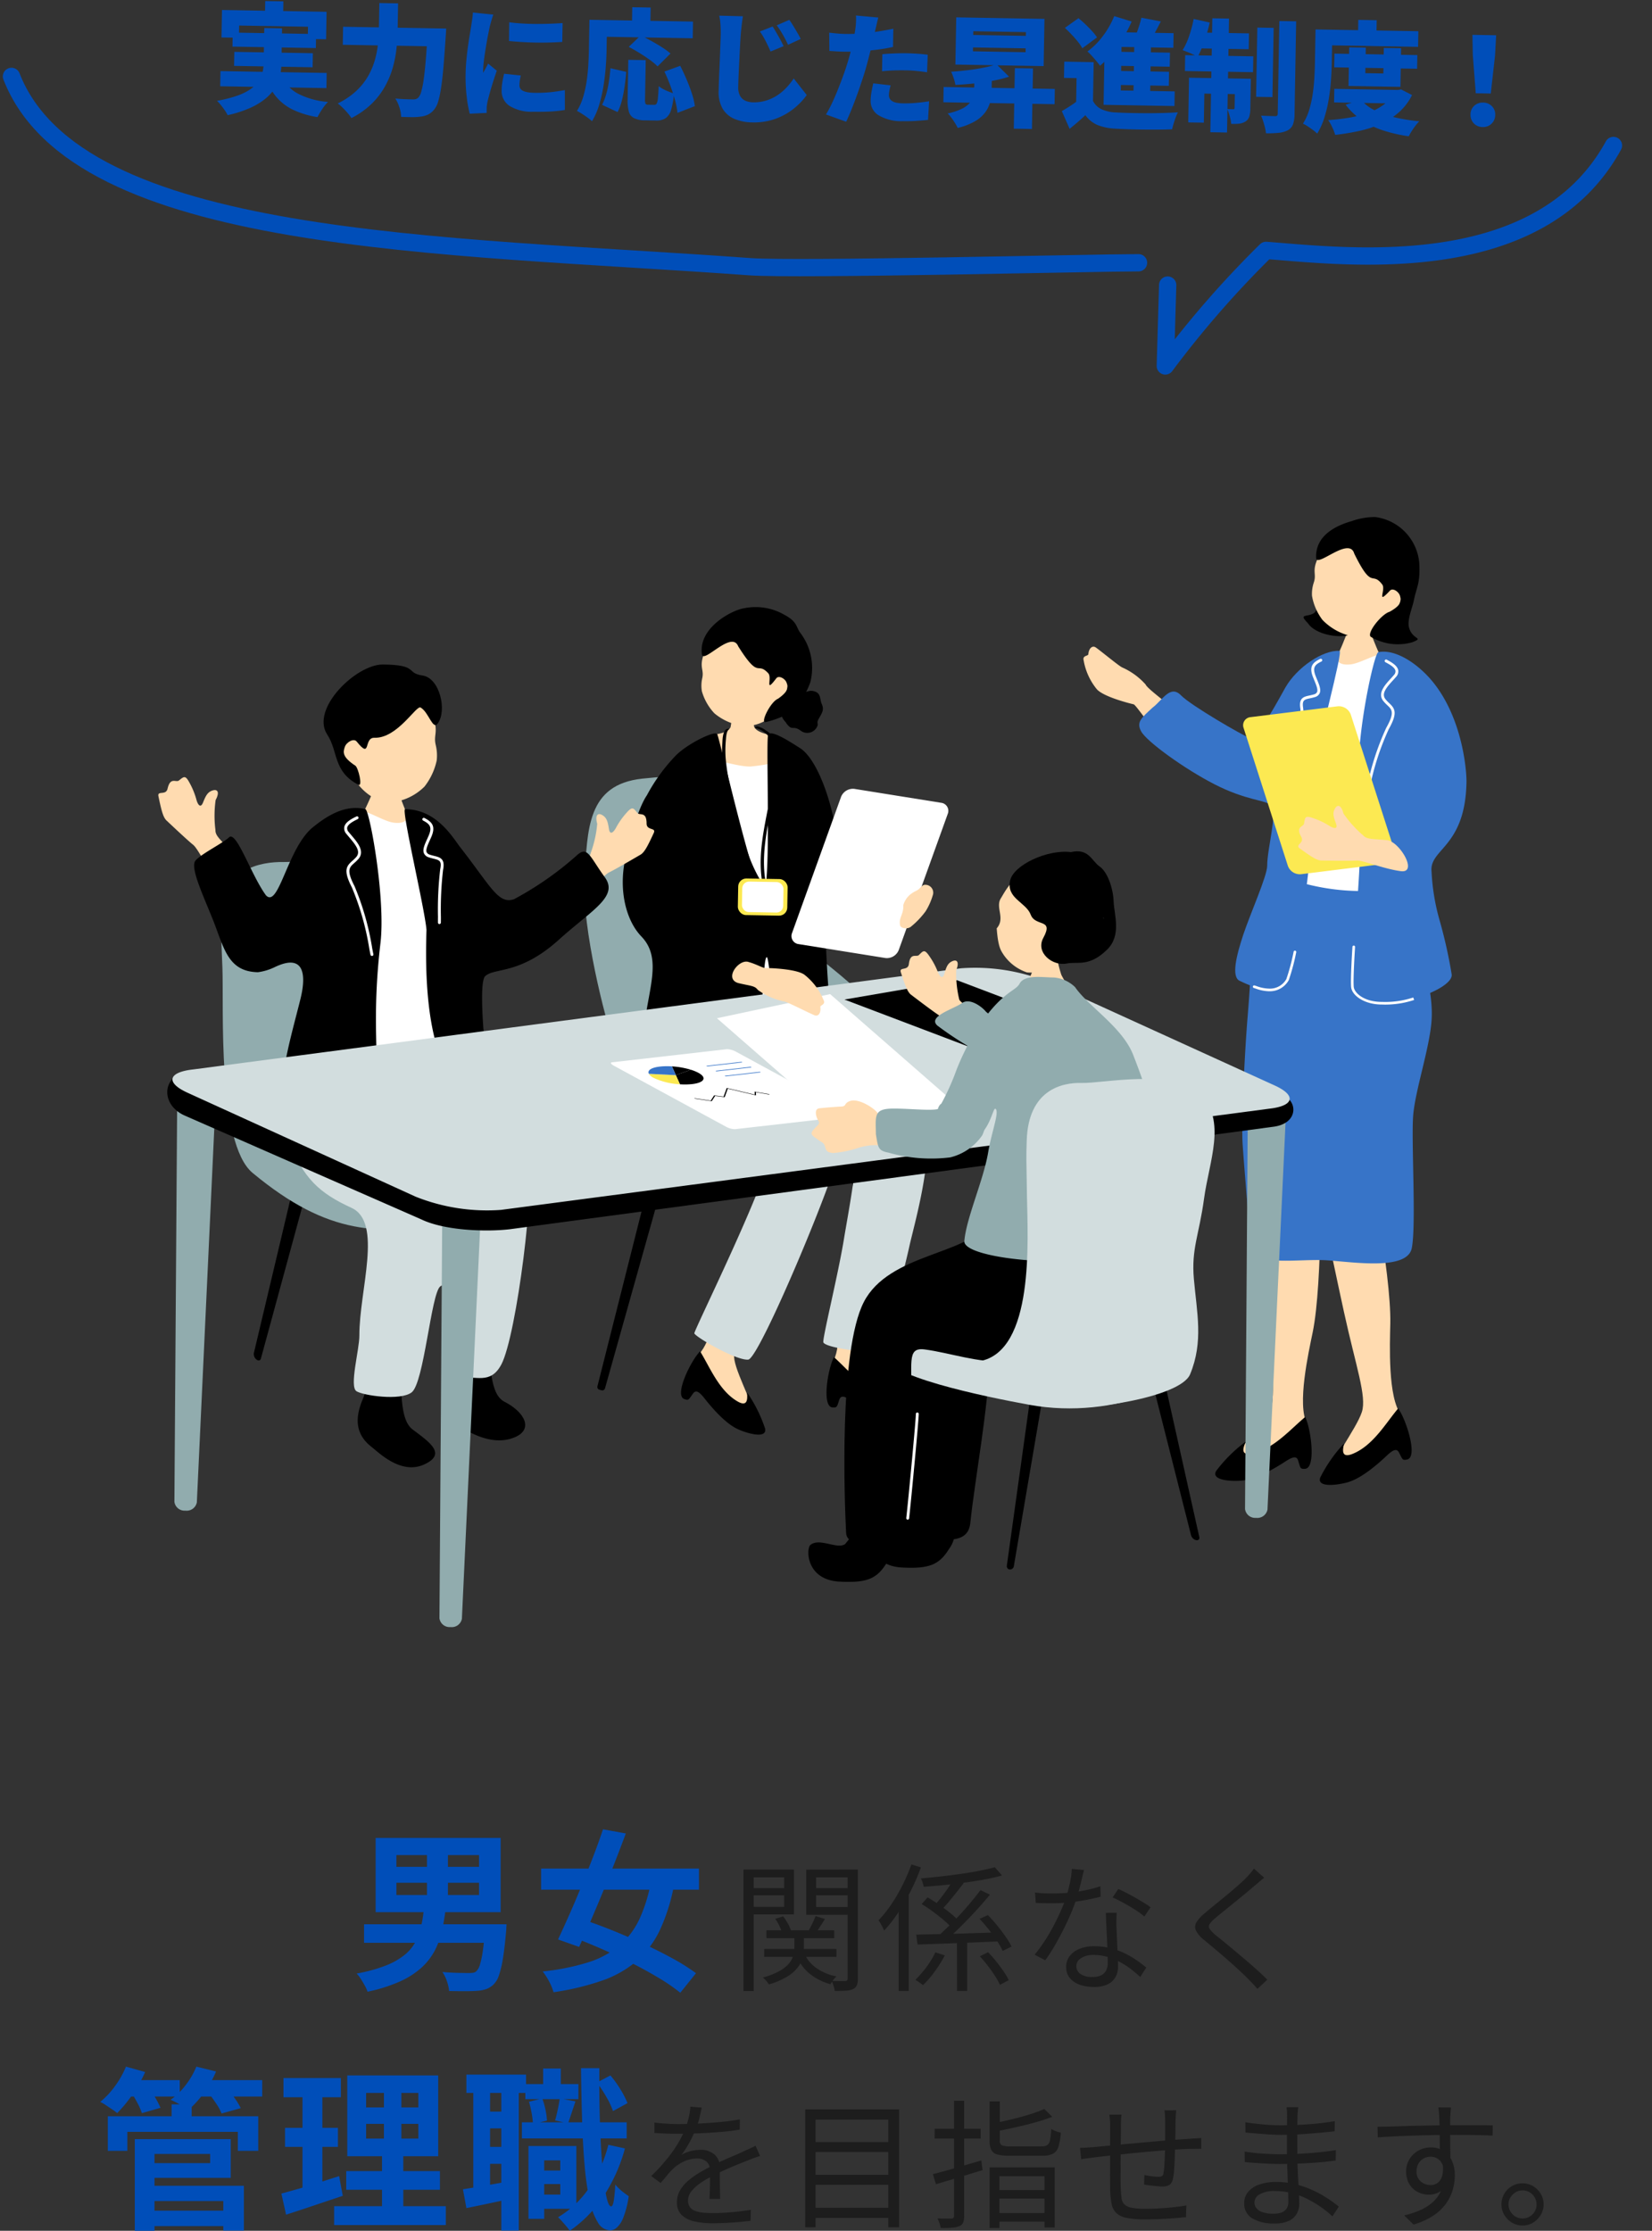 <svg xmlns="http://www.w3.org/2000/svg" width="191.102" height="257.961" viewBox="0 0 191.102 257.961">
  <rect x="0" y="0" width="191.102" height="257.961" fill="#333333" stroke="none"/>
  <g id="グループ_87149" data-name="グループ 87149" transform="translate(-736.997 -10832.642)">
    <path id="パス_100173" data-name="パス 100173" d="M5.936-11.942h2.1V-9.6h-2.1ZM.952-10.822h12.1v3.178H10.934V-9.058H2.968v1.414H.952ZM2.24-8.232h9.646v1.624H2.24ZM.9-3.752H13.188V-2H.9ZM2.464-6.006H11.55v1.624H2.464ZM7.9-3.416A4.442,4.442,0,0,0,9.842-1.337,9.034,9.034,0,0,0,13.4-.406a5.124,5.124,0,0,0-.651.84,8.991,8.991,0,0,0-.539.938,10.389,10.389,0,0,1-2.835-.8A5.836,5.836,0,0,1,7.42-.868,8.334,8.334,0,0,1,6.076-3.052ZM5.88-8.82H7.938V-4.7A6.426,6.426,0,0,1,7.77-3.241,4.692,4.692,0,0,1,7.2-1.855,5.172,5.172,0,0,1,6.09-.6,7.916,7.916,0,0,1,4.34.476a13.9,13.9,0,0,1-2.52.854A4.348,4.348,0,0,0,1.5.805Q1.288.5,1.036.2A5.854,5.854,0,0,0,.56-.308,15.241,15.241,0,0,0,2.891-.945a6.4,6.4,0,0,0,1.533-.791,3.578,3.578,0,0,0,.9-.924,3.174,3.174,0,0,0,.434-1.008A4.737,4.737,0,0,0,5.88-4.732Zm9.114-.308H25.648v2.086H14.994Zm9.8,0h2.128l-.007.182q-.007.182-.014.4t-.021.357q-.1,2.058-.2,3.528t-.238,2.45a10.547,10.547,0,0,1-.308,1.561,2.594,2.594,0,0,1-.413.875A2.182,2.182,0,0,1,25,.854a2.782,2.782,0,0,1-.854.252,6.575,6.575,0,0,1-1.015.077q-.609.007-1.239-.007A3.874,3.874,0,0,0,21.679.112a4.222,4.222,0,0,0-.5-1.05q.644.056,1.19.063t.84.007a1.137,1.137,0,0,0,.357-.049.746.746,0,0,0,.287-.189,1.684,1.684,0,0,0,.315-.693,10.184,10.184,0,0,0,.259-1.442q.112-.917.2-2.282t.161-3.213Zm-5.656-2.814h2.17v3.15q0,.952-.091,2.03a13.387,13.387,0,0,1-.378,2.2,10.245,10.245,0,0,1-.854,2.2A8.8,8.8,0,0,1,18.48-.308a9.553,9.553,0,0,1-2.338,1.722A5.825,5.825,0,0,0,15.694.84a8.224,8.224,0,0,0-.6-.616,6.019,6.019,0,0,0-.567-.476,8.541,8.541,0,0,0,2.093-1.456A7.461,7.461,0,0,0,17.962-3.43a8.2,8.2,0,0,0,.756-1.848,11.031,11.031,0,0,0,.336-1.841q.084-.9.084-1.673ZM34.2-9.982q.686.084,1.512.119t1.673.021q.847-.014,1.624-.056t1.365-.1v2.184q-.686.056-1.47.091t-1.6.035q-.812,0-1.6-.035t-1.491-.091ZM35.644-3.85q-.07.336-.1.588a3.868,3.868,0,0,0-.035.532.69.69,0,0,0,.112.392.757.757,0,0,0,.329.266,2.08,2.08,0,0,0,.539.147,5.092,5.092,0,0,0,.756.049A15.945,15.945,0,0,0,39-1.967q.819-.091,1.771-.287l.042,2.3a15.6,15.6,0,0,1-1.561.2q-.875.07-2.121.07a4.8,4.8,0,0,1-2.751-.644A2.042,2.042,0,0,1,33.46-2.1a6.73,6.73,0,0,1,.063-.91q.063-.462.189-1.008Zm-3.3-6.986q-.056.154-.14.448t-.154.574q-.07.28-.1.406l-.126.672q-.084.448-.175,1.029t-.175,1.19q-.084.609-.14,1.162t-.056.945v.154a.641.641,0,0,0,.014.168q.1-.2.189-.364t.182-.343q.091-.175.175-.371l1.022.812q-.21.63-.413,1.316T32.088-1.75q-.154.6-.238.994-.028.154-.056.364a2.605,2.605,0,0,0-.028.308V.2q0,.175.014.343L29.82.672a13.8,13.8,0,0,1-.385-1.939,19.1,19.1,0,0,1-.175-2.667q0-.8.063-1.61t.154-1.561q.091-.749.182-1.351t.147-.994q.042-.322.1-.756t.07-.826ZM48.048-5.88h2.016v4.564a1.032,1.032,0,0,0,.07.49.346.346,0,0,0,.294.1h.728a.286.286,0,0,0,.259-.154,1.7,1.7,0,0,0,.133-.623q.042-.469.07-1.393a3.1,3.1,0,0,0,.525.329,5.959,5.959,0,0,0,.658.287q.343.126.595.2a8.665,8.665,0,0,1-.3,1.911,1.758,1.758,0,0,1-.63.973,1.955,1.955,0,0,1-1.113.28H50.078A2.825,2.825,0,0,1,48.825.854a1.209,1.209,0,0,1-.609-.749A4.76,4.76,0,0,1,48.048-1.3ZM46-4.872l1.834.392q-.056.826-.161,1.687a14.973,14.973,0,0,1-.287,1.631A5.95,5.95,0,0,1,46.914.182l-1.806-.8a6.835,6.835,0,0,0,.448-1.225A11.655,11.655,0,0,0,45.843-3.3Q45.948-4.074,46-4.872Zm2.072-2.506,1.358-1.344q.56.252,1.218.6t1.267.721a7.735,7.735,0,0,1,1,.707L51.45-5.18a6.756,6.756,0,0,0-.91-.735q-.574-.4-1.225-.784T48.076-7.378Zm4.172,2.786,1.82-.7q.392.728.763,1.561t.644,1.624a8.182,8.182,0,0,1,.371,1.449l-2,.812A8.743,8.743,0,0,0,53.536-1.3q-.238-.819-.574-1.68T52.248-4.592ZM48.4-11.97h2.128v2.646H48.4Zm-3.976,1.54H55.454V-8.5H44.422Zm-.952,0h2.044v3.486q0,.882-.063,1.953t-.224,2.2a16.469,16.469,0,0,1-.462,2.184,8.212,8.212,0,0,1-.791,1.9,5.081,5.081,0,0,0-.511-.4q-.329-.231-.672-.441A4.3,4.3,0,0,0,42.21.14a6.821,6.821,0,0,0,.7-1.666,13.017,13.017,0,0,0,.371-1.862q.119-.952.154-1.869t.035-1.687Zm21.2.406q.21.308.455.714T65.6-8.5q.231.406.385.728l-1.5.644q-.224-.49-.413-.861T63.686-8.7a7.337,7.337,0,0,0-.476-.721Zm1.918-.8q.224.294.476.693t.49.791q.238.392.392.7l-1.456.7q-.238-.49-.441-.847t-.413-.686q-.21-.329-.49-.693Zm-5.376-.322q-.07.5-.126,1.085T61-9.016q-.028.546-.056,1.337t-.056,1.652q-.028.861-.049,1.666t-.021,1.379a2,2,0,0,0,.238,1.057,1.32,1.32,0,0,0,.63.546,2.264,2.264,0,0,0,.868.161,4.8,4.8,0,0,0,1.5-.224,5.079,5.079,0,0,0,1.26-.609,5.841,5.841,0,0,0,1.05-.9,8.128,8.128,0,0,0,.854-1.106l1.54,1.89A7.625,7.625,0,0,1,67.865-1.1a7.7,7.7,0,0,1-1.33,1.071,7.246,7.246,0,0,1-1.778.819,7.368,7.368,0,0,1-2.219.315A5.414,5.414,0,0,1,60.424.728,2.88,2.88,0,0,1,59.045-.441a3.8,3.8,0,0,1-.483-2.009q0-.532.014-1.253t.035-1.512q.021-.791.035-1.547t.028-1.351q.014-.6.014-.9,0-.574-.049-1.127a7.317,7.317,0,0,0-.161-1.029Zm15.666-.126q-.084.322-.175.763t-.147.679q-.1.462-.245,1.162t-.329,1.484q-.182.784-.364,1.5T75.166-4.1q-.266.861-.567,1.75T73.983-.637Q73.668.182,73.374.84l-2.352-.8a13.455,13.455,0,0,0,.658-1.288q.35-.77.686-1.659T73-4.669q.294-.875.49-1.6.14-.5.259-1.008t.217-.973q.1-.469.168-.889t.112-.756a8.13,8.13,0,0,0,.063-.875,5.955,5.955,0,0,0-.021-.693ZM73.038-9.31q.91,0,1.841-.084t1.876-.245q.945-.161,1.883-.371V-7.9q-.868.21-1.862.35t-1.967.217q-.973.077-1.785.077-.532,0-.952-.021t-.784-.035l-.056-2.114q.574.056.966.084T73.038-9.31ZM77.42-7.042q.616-.07,1.351-.112T80.192-7.2q.588,0,1.211.028t1.267.1l-.042,2.03q-.518-.07-1.148-.126t-1.288-.056q-.756,0-1.428.035t-1.344.119Zm1.022,3.584q-.07.266-.126.581a3.1,3.1,0,0,0-.056.525.852.852,0,0,0,.091.4.816.816,0,0,0,.28.3,1.411,1.411,0,0,0,.511.189,4.158,4.158,0,0,0,.784.063,13.9,13.9,0,0,0,1.449-.077q.735-.077,1.547-.217L82.838.462q-.6.07-1.323.133t-1.6.063A5.15,5.15,0,0,1,77.119.035a1.921,1.921,0,0,1-.959-1.687,6.424,6.424,0,0,1,.091-1.071q.091-.539.175-.931Zm9.45-4.55v.448h6.09v-.448Zm0-1.876v.434h6.09v-.434Zm-2-1.568H96.1v5.46H85.89ZM84.574-3.374H97.44V-1.61H84.574Zm8.2-2.324h2.1v7h-2.1ZM88.116-4.69h2.016v1.68a5.731,5.731,0,0,1-.14,1.246,3.455,3.455,0,0,1-.539,1.211A3.926,3.926,0,0,1,88.291.511a7.37,7.37,0,0,1-2.009.819,4.912,4.912,0,0,0-.315-.553q-.2-.315-.441-.616a4.336,4.336,0,0,0-.434-.483,7.045,7.045,0,0,0,1.6-.553,3,3,0,0,0,.91-.679,1.957,1.957,0,0,0,.413-.756,2.968,2.968,0,0,0,.1-.77ZM90.65-6.1l1.47,1.4a14.48,14.48,0,0,1-1.932.518q-1.05.21-2.142.343t-2.114.2a4.946,4.946,0,0,0-.21-.763,6.452,6.452,0,0,0-.308-.749q.952-.084,1.918-.217t1.827-.322A12.5,12.5,0,0,0,90.65-6.1Zm11.228-.448v5.278H99.932v-3.4H98.476V-6.552Zm0,4.48a2.135,2.135,0,0,0,1,.945,4.337,4.337,0,0,0,1.631.343q.658.028,1.568.035t1.911-.007q1-.014,1.974-.056t1.757-.112a5.211,5.211,0,0,0-.238.581q-.126.357-.231.728t-.161.665q-.686.042-1.547.063t-1.771.028q-.91.007-1.764-.007t-1.526-.042a6.408,6.408,0,0,1-2.016-.378,3.362,3.362,0,0,1-1.442-1.12q-.392.392-.826.777t-.966.833l-.938-2.03q.434-.266.91-.581t.91-.665Zm-3.4-8.386,1.554-1.148q.392.308.812.693t.784.77a5.566,5.566,0,0,1,.588.721l-1.68,1.288a4.75,4.75,0,0,0-.525-.749q-.343-.413-.749-.826T98.476-10.458Zm8.834-1.33,2.254.392q-.364.742-.742,1.456t-.686,1.2l-1.694-.42a8.324,8.324,0,0,0,.343-.833q.161-.455.3-.924T107.31-11.788Zm-2.24,1.722h5.992v1.694H105.07v5.978h-1.96V-8.512l1.554-1.554ZM104.244-7.8h6.44v1.624h-6.44Zm0,2.212h6.37v1.624h-6.37ZM103.11-3.332h8.2v1.694h-8.2Zm3.43-6.02h1.932v6.8H106.54Zm-2.38-2.562,2.03.588a14.413,14.413,0,0,1-.98,1.953,16.832,16.832,0,0,1-1.232,1.792,10.322,10.322,0,0,1-1.358,1.435q-.154-.21-.42-.518t-.553-.616a5.254,5.254,0,0,0-.511-.49,8.5,8.5,0,0,0,1.757-1.82A9.918,9.918,0,0,0,104.16-11.914Zm16.576,1.036h1.89V-2.87h-1.89Zm2.534-.8h1.946V-.952a3.581,3.581,0,0,1-.161,1.2,1.321,1.321,0,0,1-.581.686,2.946,2.946,0,0,1-1.064.315,12.142,12.142,0,0,1-1.456.077,6.766,6.766,0,0,0-.231-1.008A8.152,8.152,0,0,0,121.352-.7q.5.014.966.021t.644.007a.355.355,0,0,0,.238-.063.3.3,0,0,0,.07-.231Zm-7.756-.182h1.932V1.316h-1.932Zm2.758,6.916h1.82V-1.5a3.4,3.4,0,0,1-.105.924,1.038,1.038,0,0,1-.441.588,1.786,1.786,0,0,1-.742.259,6.066,6.066,0,0,1-.9.035,4.136,4.136,0,0,0-.175-.868,7.365,7.365,0,0,0-.3-.84q.2.014.4.014h.287a.136.136,0,0,0,.154-.154Zm-5.334,0h6.048v1.806h-4.242V.224h-1.806Zm-.49-2.6h7.882v1.834h-7.882Zm1.526-2.646h5.81v1.834H113.61Zm-.616-1.554,1.862.378a18.831,18.831,0,0,1-.581,2.184,12.038,12.038,0,0,1-.749,1.82,4.227,4.227,0,0,0-.518-.273q-.322-.147-.658-.273t-.574-.21a7.656,7.656,0,0,0,.728-1.652A14.174,14.174,0,0,0,113.358-11.746ZM129.71-8.022h9.59V-6.44h-9.59Zm.056,4.074h7.5V-2.38h-7.5Zm1.638-4.83h1.918v2.954h2.086V-8.778h2v4.466H131.4Zm5.348,4.83h.392l.35-.07,1.274.63a6.551,6.551,0,0,1-1.442,1.981A8.217,8.217,0,0,1,135.3-.035a12.489,12.489,0,0,1-2.485.882,26.162,26.162,0,0,1-2.856.525A5.918,5.918,0,0,0,129.6.49a4.711,4.711,0,0,0-.483-.812,23.278,23.278,0,0,0,2.555-.35,12.461,12.461,0,0,0,2.212-.637,6.65,6.65,0,0,0,1.736-.994A4.119,4.119,0,0,0,136.752-3.7Zm-3.892,1.2a4.943,4.943,0,0,0,1.6,1.19,10.218,10.218,0,0,0,2.317.777,21.745,21.745,0,0,0,2.884.413,4.552,4.552,0,0,0-.441.525q-.231.315-.427.637a6.5,6.5,0,0,0-.322.588,17.04,17.04,0,0,1-3.045-.644,9.743,9.743,0,0,1-2.443-1.148,8.038,8.038,0,0,1-1.876-1.722ZM132.4-11.97h2.128v2.212H132.4Zm-3.934,1.19H139.37v1.806H128.464Zm-.994,0h1.946v3.892q0,.882-.056,1.946t-.217,2.177a15.375,15.375,0,0,1-.469,2.156,8.2,8.2,0,0,1-.8,1.869A4.1,4.1,0,0,0,127.4.868q-.308-.224-.63-.427a3.8,3.8,0,0,0-.56-.3,6.618,6.618,0,0,0,.7-1.638,12.608,12.608,0,0,0,.371-1.841q.119-.945.154-1.862t.035-1.687Zm18.662,7.056-.42-4.424-.084-2.324h2.744l-.084,2.324-.42,4.424ZM147,.168a1.38,1.38,0,0,1-1.029-.406,1.4,1.4,0,0,1-.4-1.022,1.34,1.34,0,0,1,.406-1.008A1.412,1.412,0,0,1,147-2.66a1.412,1.412,0,0,1,1.022.392,1.34,1.34,0,0,1,.406,1.008,1.386,1.386,0,0,1-.406,1.022A1.386,1.386,0,0,1,147,.168Z" transform="translate(761.535 10844.6) rotate(1)" fill="#004eb9"/>
    <g id="グループ_86374" data-name="グループ 86374" transform="translate(893.827 10868.817) rotate(170)">
      <path id="パス_99123" data-name="パス 99123" d="M-.03,15.028C11.359,1.3,32.692,8.3,41.725,10.771A116.245,116.245,0,0,0,55.708-.126L53.658,9" transform="matrix(1, -0.017, 0.017, 1, -32.945, -1.15)" fill="none" stroke="#004eb9" stroke-linecap="round" stroke-linejoin="round" stroke-width="2"/>
      <path id="パス_99125" data-name="パス 99125" d="M129.07,28.345C122.487,8.418,80.238,6.343,44.932,1.9,39.486,1.216,4.835.259,0,0" transform="translate(23.739 10.064) rotate(7)" fill="none" stroke="#004eb9" stroke-linecap="round" stroke-linejoin="round" stroke-width="2"/>
    </g>
    <path id="パス_100171" data-name="パス 100171" d="M4.08-5.728h7.84v.9H4.08Zm-.256,2.16h8.352v.912H3.824ZM7.312-5.312h1.1v1.6a4.7,4.7,0,0,1-.136,1.1A3.257,3.257,0,0,1,7.736-1.48,4.312,4.312,0,0,1,6.52-.4,9.094,9.094,0,0,1,4.368.528,4.187,4.187,0,0,0,4.056.112a2.388,2.388,0,0,0-.392-.384,7.984,7.984,0,0,0,1.968-.776,3.911,3.911,0,0,0,1.1-.9A2.473,2.473,0,0,0,7.2-2.88a3.64,3.64,0,0,0,.112-.848ZM8.4-3.184A4.143,4.143,0,0,0,9.8-1.408,5.907,5.907,0,0,0,12.176-.4,3.131,3.131,0,0,0,11.8.024,3.742,3.742,0,0,0,11.488.5,6.461,6.461,0,0,1,8.976-.8a5.185,5.185,0,0,1-1.5-2.192ZM5.088-7.056l.928-.288a6.167,6.167,0,0,1,.536.816,4.527,4.527,0,0,1,.36.8L5.9-5.408a5.265,5.265,0,0,0-.312-.816A4.262,4.262,0,0,0,5.088-7.056Zm4.672-.32,1.088.336q-.288.464-.584.92t-.536.792l-.8-.3Q9.136-6,9.384-6.5A7.944,7.944,0,0,0,9.76-7.376ZM2.032-10.608h4.5v.832h-4.5Zm7.36,0H13.92v.832H9.392Zm4.08-2.144h1.184V-.16a2.086,2.086,0,0,1-.12.784.876.876,0,0,1-.44.448,2.308,2.308,0,0,1-.832.176q-.528.032-1.28.032A3.622,3.622,0,0,0,11.848.7a4.575,4.575,0,0,0-.216-.576q.528.016.976.016H13.2a.328.328,0,0,0,.216-.08.344.344,0,0,0,.056-.224Zm-11.328,0h5.12v5.184H2.144v-.88H6.128v-3.408H2.144Zm11.9,0v.9H9.824v3.424h4.224v.9H8.688v-5.216Zm-12.624,0H2.608V1.3H1.424Zm24.7,7.824H27.3V1.28H26.128Zm-4.72-.3q1.2-.032,2.8-.064T27.6-5.384q1.792-.056,3.584-.12l-.048,1.056q-1.712.064-3.448.136t-3.3.128q-1.568.056-2.816.1Zm9.1-7.792.832.944a20.071,20.071,0,0,1-1.968.456q-1.088.2-2.3.368t-2.424.288q-1.216.12-2.368.2a3.1,3.1,0,0,0-.128-.5,2.918,2.918,0,0,0-.192-.464q1.1-.1,2.3-.232t2.344-.3q1.144-.16,2.144-.36T30.512-13.024Zm-1.664,2.64,1.1.528q-.752.912-1.672,1.912t-1.856,1.92q-.936.92-1.768,1.624l-.88-.512q.608-.528,1.3-1.2T26.448-7.52q.688-.736,1.3-1.48T28.848-10.384ZM25.792-11.76l1.1.576q-.4.528-.856,1.1t-.9,1.1q-.448.528-.848.928l-.832-.48q.4-.432.832-.984t.832-1.144Q25.52-11.264,25.792-11.76Zm2.976,9.04.944-.48a12.494,12.494,0,0,1,.944,1.064q.464.584.856,1.152a7.109,7.109,0,0,1,.6,1.016L31.1.576A8.819,8.819,0,0,0,30.52-.456q-.376-.584-.832-1.176T28.768-2.72Zm-.032-4.336.96-.432A15.91,15.91,0,0,1,30.76-6.3q.536.656.976,1.288a8.748,8.748,0,0,1,.7,1.16l-1.024.5a9.648,9.648,0,0,0-.664-1.16q-.424-.648-.952-1.312T28.736-7.056Zm-6.7-1.712.688-.768q.64.368,1.32.84t1.28.952a7.826,7.826,0,0,1,.968.9l-.752.864A8.118,8.118,0,0,0,24.6-6.9q-.584-.5-1.256-.992T22.032-8.768Zm-1.184-4.576,1.1.336a25.256,25.256,0,0,1-1.168,2.7,24.5,24.5,0,0,1-1.456,2.52A16.224,16.224,0,0,1,17.7-5.7q-.064-.144-.176-.368t-.24-.448a3.165,3.165,0,0,0-.24-.368,14.159,14.159,0,0,0,1.472-1.832,19.491,19.491,0,0,0,1.3-2.224A20.961,20.961,0,0,0,20.848-13.344ZM19.376-9.216l1.136-1.152.032.032V1.28H19.376Zm4.24,6.032,1.1.352A14.4,14.4,0,0,1,23.576-1,11.821,11.821,0,0,1,22.192.608q-.176-.144-.432-.32T21.312,0q.432-.432.88-.968a10.8,10.8,0,0,0,.816-1.112A8.924,8.924,0,0,0,23.616-3.184ZM35.152-10.1q.448.064.944.088t1.008.024q.88,0,1.816-.08a18.388,18.388,0,0,0,1.9-.264,15.325,15.325,0,0,0,1.888-.488l.032,1.2q-.784.208-1.72.384t-1.936.28a19.094,19.094,0,0,1-1.976.1q-.432,0-.92-.008t-.952-.04ZM40.816-12.7q-.1.384-.24.976t-.312,1.24q-.168.648-.36,1.224a23.038,23.038,0,0,1-.976,2.424q-.592,1.272-1.264,2.472a20.6,20.6,0,0,1-1.328,2.1L35.1-2.912a15.954,15.954,0,0,0,1.064-1.424q.536-.8,1.008-1.68t.856-1.728q.384-.848.64-1.552.256-.768.48-1.736a9.671,9.671,0,0,0,.256-1.8ZM44.592-7.76q-.016.5-.024.888t.008.84q.016.384.04.984t.056,1.264q.032.664.056,1.272T44.752-1.5a2.4,2.4,0,0,1-.288,1.168,2.041,2.041,0,0,1-.9.84,3.566,3.566,0,0,1-1.608.312,4.889,4.889,0,0,1-1.6-.248,2.613,2.613,0,0,1-1.16-.76,1.918,1.918,0,0,1-.44-1.3,2.012,2.012,0,0,1,.424-1.288A2.693,2.693,0,0,1,40.328-3.6a4.381,4.381,0,0,1,1.624-.288,7.777,7.777,0,0,1,2.472.376,9.146,9.146,0,0,1,2.032.952,13.97,13.97,0,0,1,1.56,1.136L47.328-.336Q46.864-.752,46.3-1.2a8.965,8.965,0,0,0-1.256-.824,7.853,7.853,0,0,0-1.472-.616A5.655,5.655,0,0,0,41.9-2.88a2.5,2.5,0,0,0-1.424.368,1.078,1.078,0,0,0-.544.912,1.094,1.094,0,0,0,.464.912,2.288,2.288,0,0,0,1.392.352,2.165,2.165,0,0,0,1.056-.216,1.276,1.276,0,0,0,.552-.576,1.85,1.85,0,0,0,.168-.792q0-.448-.024-1.168T43.48-4.632L43.4-6.28q-.04-.824-.056-1.48Zm3.2.432a8.5,8.5,0,0,0-1.088-.8q-.656-.416-1.352-.792t-1.224-.616l.656-.976q.432.192.96.464t1.056.576q.528.3.984.584a6.616,6.616,0,0,1,.728.5Zm13.872-4.48q-.256.192-.576.472t-.528.44q-.416.368-1.008.856T58.3-9.016q-.656.536-1.264,1.024t-1.056.872a3.3,3.3,0,0,0-.64.68.479.479,0,0,0,.008.536,3.683,3.683,0,0,0,.68.72q.448.352,1.024.824T58.28-3.344q.648.544,1.32,1.12t1.3,1.136q.624.56,1.12,1.072L60.88,1.04q-.5-.576-1.1-1.168-.416-.432-1.04-1.008T57.4-2.336q-.712-.624-1.408-1.208T54.736-4.592A3.387,3.387,0,0,1,53.76-5.72a1.015,1.015,0,0,1,.08-.968A4.5,4.5,0,0,1,54.848-7.76q.448-.384,1.08-.9t1.32-1.08q.688-.568,1.3-1.1t1.016-.952q.24-.24.5-.544a4.791,4.791,0,0,0,.408-.528Z" transform="translate(821.577 11061.589)" fill="#1d1d1d"/>
    <path id="パス_100170" data-name="パス 100170" d="M7.36-12.656q-.1.48-.248,1.128a9.772,9.772,0,0,1-.488,1.464,13.344,13.344,0,0,1-.712,1.488,10.992,10.992,0,0,1-.9,1.392A3.425,3.425,0,0,1,5.7-7.512a4.418,4.418,0,0,1,.792-.2,4.835,4.835,0,0,1,.744-.064,2.406,2.406,0,0,1,1.568.52,1.835,1.835,0,0,1,.64,1.512v.776q0,.472.008.992T9.472-2.96q.016.5.016.864H8.256q.016-.32.032-.752t.024-.912q.008-.48,0-.912T8.3-5.408A1.223,1.223,0,0,0,7.88-6.44a1.687,1.687,0,0,0-1.064-.328,3.571,3.571,0,0,0-1.48.328,4.588,4.588,0,0,0-1.272.84,8.129,8.129,0,0,0-.7.76q-.344.424-.76.9l-1.088-.8a21.666,21.666,0,0,0,1.92-2.1A15.1,15.1,0,0,0,4.688-8.648,12.744,12.744,0,0,0,5.44-10.16a10.643,10.643,0,0,0,.416-1.352,7.281,7.281,0,0,0,.192-1.256ZM1.888-10.928q.64.08,1.392.128t1.312.048q1.072,0,2.3-.056t2.488-.168q1.256-.112,2.392-.32l-.016,1.184q-.832.144-1.776.232t-1.92.144q-.976.056-1.88.08t-1.672.024q-.336,0-.776-.008t-.92-.032q-.48-.024-.928-.056ZM14.112-7.056a4.2,4.2,0,0,0-.456.136q-.248.088-.5.184t-.472.192q-.832.32-1.936.784T8.5-4.688a10.124,10.124,0,0,0-1.408.84,4.4,4.4,0,0,0-.96.912A1.689,1.689,0,0,0,5.776-1.9a1.221,1.221,0,0,0,.216.752,1.341,1.341,0,0,0,.616.44,3.494,3.494,0,0,0,.92.2q.52.048,1.144.048.928,0,2.12-.1t2.248-.28L13.008.432Q12.4.512,11.64.576T10.1.68q-.776.04-1.48.04A9.565,9.565,0,0,1,6.552.512a3.114,3.114,0,0,1-1.5-.736,1.967,1.967,0,0,1-.56-1.5,2.656,2.656,0,0,1,.336-1.32,4.145,4.145,0,0,1,.9-1.1,9.409,9.409,0,0,1,1.256-.92Q7.68-5.488,8.4-5.84q.768-.416,1.448-.72t1.288-.56q.608-.256,1.136-.512l.672-.3q.32-.144.64-.32ZM20.16-8.672h9.248V-7.52H20.16Zm0,3.792h9.248v1.152H20.16Zm0,3.808h9.248V.1H20.16Zm-.832-11.376H30.192V1.184H28.944V-11.264H20.528V1.184h-1.2Zm21.328-.928H41.84v4.544a.556.556,0,0,0,.224.528,2.458,2.458,0,0,0,1.008.128h3.6a1.215,1.215,0,0,0,.664-.144.9.9,0,0,0,.312-.584,8.824,8.824,0,0,0,.144-1.288,2.773,2.773,0,0,0,.52.256,3.32,3.32,0,0,0,.584.176,6.9,6.9,0,0,1-.28,1.64,1.337,1.337,0,0,1-.64.808,2.784,2.784,0,0,1-1.24.224H43.008a5.586,5.586,0,0,1-1.44-.144,1.081,1.081,0,0,1-.712-.528,2.354,2.354,0,0,1-.2-1.072Zm6.336.88.912.9a19.9,19.9,0,0,1-1.928.64q-1.08.3-2.232.56t-2.224.464a3.172,3.172,0,0,0-.16-.456,4.054,4.054,0,0,0-.224-.456q1.04-.208,2.128-.472t2.072-.568A14.383,14.383,0,0,0,46.992-12.5ZM40.656-5.744h7.536V1.2H47.008V-4.72H41.792V1.264H40.656Zm.592,2.624H47.44v.976H41.248ZM41.2-.464h6.272V.528H41.2Zm-7.1-4.5q.72-.176,1.632-.432t1.928-.552q1.016-.3,2.04-.6l.144,1.12q-1.408.432-2.832.864t-2.56.768Zm.208-5.248h5.312v1.136H34.3Zm2.24-3.232h1.168v13.3a2.012,2.012,0,0,1-.12.784.823.823,0,0,1-.44.416,3.048,3.048,0,0,1-.832.176,11.994,11.994,0,0,1-1.312.032A2.977,2.977,0,0,0,34.864.72Q34.752.4,34.64.16q.544.016.992.016h.608A.408.408,0,0,0,36.472.1a.289.289,0,0,0,.072-.224Zm25.7,1.1q-.016.128-.032.336t-.024.424q-.008.216-.024.392,0,.5-.008,1.024t-.016,1.016q-.008.488-.024.9-.016.608-.04,1.336T62.008-5.52a6.741,6.741,0,0,1-.136,1.072,1.111,1.111,0,0,1-.392.72,1.493,1.493,0,0,1-.84.192q-.288,0-.7-.04t-.8-.088q-.384-.048-.608-.1l.032-1.1a8.468,8.468,0,0,0,.872.152,6.288,6.288,0,0,0,.728.056.908.908,0,0,0,.44-.08.442.442,0,0,0,.168-.352,6.478,6.478,0,0,0,.1-.84q.032-.52.056-1.136t.04-1.176v-2.9q0-.176-.008-.4t-.024-.44a2.579,2.579,0,0,0-.048-.36Zm-6.336.5q-.032.288-.048.608t-.016.688q0,.512-.008,1.3t-.016,1.68q-.008.888-.008,1.736V-4.3q0,.672.016,1.008.032.64.088,1.088a1.243,1.243,0,0,0,.312.72,1.6,1.6,0,0,0,.832.4,7.866,7.866,0,0,0,1.616.128q.864,0,1.76-.056T62.12-1.16q.792-.088,1.3-.184L63.376.016q-.528.048-1.312.112t-1.648.1q-.864.04-1.68.04A10.941,10.941,0,0,1,56.528.1a2.443,2.443,0,0,1-1.216-.568,1.99,1.99,0,0,1-.536-1.048,9.64,9.64,0,0,1-.168-1.6q0-.336-.008-.952t-.008-1.392V-7.04q0-.8.008-1.52t.008-1.232v-.688q0-.368-.024-.68t-.072-.68ZM51.12-8q.384,0,.808-.032l.856-.064q.528-.048,1.5-.144T56.5-8.448l2.568-.232Q60.4-8.8,61.656-8.9T63.9-9.056q.3-.032.632-.048l.616-.032v1.248a2.24,2.24,0,0,0-.344-.008q-.216.008-.464.008h-.456q-.64.016-1.552.072t-1.976.144q-1.064.088-2.168.192t-2.128.216l-1.848.2q-.824.088-1.336.152l-.536.072-.584.08q-.288.04-.5.072Zm25.248-4.7q-.032.208-.056.464t-.04.608q0,.24-.008.72t-.008,1.08V-7.5q0,.8.032,1.68t.08,1.712q.048.832.08,1.52T76.48-1.5a2.309,2.309,0,0,1-.264,1.072,2.009,2.009,0,0,1-.88.84,3.581,3.581,0,0,1-1.672.328,4.812,4.812,0,0,1-2.64-.6,1.966,1.966,0,0,1-.912-1.752,1.974,1.974,0,0,1,.44-1.28,2.9,2.9,0,0,1,1.272-.856,5.655,5.655,0,0,1,1.984-.312,9.206,9.206,0,0,1,2.376.3,11.47,11.47,0,0,1,2.04.744,13.056,13.056,0,0,1,1.648.936q.72.488,1.184.872L80.32-.08A12.362,12.362,0,0,0,79.064-1.1a12.246,12.246,0,0,0-1.552-.944,9.278,9.278,0,0,0-1.808-.7,7.784,7.784,0,0,0-2.056-.264,3.272,3.272,0,0,0-1.752.384,1.111,1.111,0,0,0-.6.944,1.05,1.05,0,0,0,.224.648,1.5,1.5,0,0,0,.72.472,3.9,3.9,0,0,0,1.28.176,2.833,2.833,0,0,0,.848-.12,1.206,1.206,0,0,0,.616-.424,1.37,1.37,0,0,0,.232-.848q0-.464-.024-1.208t-.056-1.584q-.032-.84-.056-1.624T75.056-7.5v-2.24q0-.56.008-1.072t.008-.928q0-.192-.016-.5a3.464,3.464,0,0,0-.048-.464ZM70.24-10.96q.4.064.928.128t1.112.12q.584.056,1.12.08t.936.024q1.52,0,3.112-.112t3.144-.368L80.576-9.92q-.88.1-1.92.192t-2.136.16q-1.1.064-2.168.064-.56,0-1.328-.048t-1.512-.112q-.744-.064-1.256-.112Zm-.08,3.392q.432.064.96.128t1.088.1q.56.032,1.072.056t.912.024q1.168,0,2.264-.056t2.16-.16q1.064-.1,2.1-.264l-.016,1.2q-.8.112-1.592.184t-1.584.12q-.792.048-1.616.072t-1.736.024q-.544,0-1.256-.032t-1.44-.08q-.728-.048-1.3-.112Zm23.872-5.1q0,.08-.024.288t-.032.408q-.008.2-.024.312-.016.3-.016.832V-9.68q0,.624.008,1.264t.016,1.2q.008.56.008.944L92.736-6.88V-8.616q0-.6-.008-1.192T92.7-10.9q-.016-.5-.032-.768-.016-.32-.048-.616t-.048-.392Zm-8.5,2.224q.656,0,1.488-.024t1.768-.056q.936-.032,1.9-.048l1.848-.032q.888-.016,1.64-.016h2.792q.632,0,1.12.008t.776.008l-.016,1.184q-.672-.032-1.8-.056T94.16-9.5q-1.04,0-2.168.024t-2.264.056q-1.136.032-2.2.088t-1.96.12Zm8.4,4.656a4.469,4.469,0,0,1-.312,1.776,2.316,2.316,0,0,1-.864,1.072,2.343,2.343,0,0,1-1.288.352A2.866,2.866,0,0,1,90.5-2.76a2.475,2.475,0,0,1-.848-.512,2.427,2.427,0,0,1-.592-.848,2.879,2.879,0,0,1-.216-1.144,2.661,2.661,0,0,1,.384-1.424,2.834,2.834,0,0,1,1.032-.992,2.788,2.788,0,0,1,1.4-.368,2.691,2.691,0,0,1,1.56.424,2.666,2.666,0,0,1,.936,1.152,4.077,4.077,0,0,1,.32,1.656,6.059,6.059,0,0,1-.232,1.632,5.255,5.255,0,0,1-.768,1.6,5.636,5.636,0,0,1-1.456,1.4A8.213,8.213,0,0,1,89.7.864L88.624-.192a10.21,10.21,0,0,0,1.952-.656,5.192,5.192,0,0,0,1.456-.976,3.906,3.906,0,0,0,.9-1.344,4.646,4.646,0,0,0,.312-1.76A2.2,2.2,0,0,0,92.784-6.5a1.5,1.5,0,0,0-1.12-.48,1.617,1.617,0,0,0-.784.2,1.574,1.574,0,0,0-.6.584,1.73,1.73,0,0,0-.232.912,1.451,1.451,0,0,0,.488,1.168A1.708,1.708,0,0,0,91.68-3.7a1.32,1.32,0,0,0,.848-.28,1.557,1.557,0,0,0,.5-.848,3.525,3.525,0,0,0,.024-1.416ZM102.3-3.9a2.339,2.339,0,0,1,1.232.328,2.573,2.573,0,0,1,.88.88,2.308,2.308,0,0,1,.336,1.224,2.308,2.308,0,0,1-.336,1.224,2.644,2.644,0,0,1-.88.888A2.3,2.3,0,0,1,102.3.976,2.308,2.308,0,0,1,101.08.64a2.55,2.55,0,0,1-.88-.888,2.351,2.351,0,0,1-.328-1.224A2.351,2.351,0,0,1,100.2-2.7a2.464,2.464,0,0,1,.888-.88A2.364,2.364,0,0,1,102.3-3.9Zm0,4.064a1.577,1.577,0,0,0,1.16-.472,1.577,1.577,0,0,0,.472-1.16,1.553,1.553,0,0,0-.216-.8,1.678,1.678,0,0,0-.584-.592,1.568,1.568,0,0,0-.832-.224,1.51,1.51,0,0,0-.8.224,1.746,1.746,0,0,0-.592.592,1.51,1.51,0,0,0-.224.8,1.58,1.58,0,0,0,.224.824,1.657,1.657,0,0,0,.592.592A1.553,1.553,0,0,0,102.3.16Z" transform="translate(810.813 11089.017)" fill="#1d1d1d"/>
    <path id="パス_100172" data-name="パス 100172" d="M5.16-10.82V-9.4h9.56v-1.42Zm0-3.2v1.36h9.56v-1.36ZM2.76-16H17.22v8.58H2.76Zm5.94.94h2.42v6.64H8.7ZM1.42-6.02H16.54v2.14H1.42Zm14.04,0H17.9l-.01.17q-.01.17-.02.39t-.03.38q-.16,1.84-.36,3.04a11.808,11.808,0,0,1-.45,1.91A2.586,2.586,0,0,1,16.44.9a2.371,2.371,0,0,1-.87.57,4.009,4.009,0,0,1-1.11.21q-.54.04-1.4.04t-1.8-.02A4.707,4.707,0,0,0,11.01.58,4.291,4.291,0,0,0,10.48-.5q.92.08,1.78.1t1.26.02a3.681,3.681,0,0,0,.51-.03.7.7,0,0,0,.37-.17,1.731,1.731,0,0,0,.43-.79,10.414,10.414,0,0,0,.34-1.65q.15-1.06.27-2.68ZM8.34-7.82h2.52a24.643,24.643,0,0,1-.44,2.59,9.294,9.294,0,0,1-.84,2.29A7.235,7.235,0,0,1,8.05-.99,9.589,9.589,0,0,1,5.56.6,18.237,18.237,0,0,1,1.82,1.78a3.835,3.835,0,0,0-.31-.7Q1.3.7,1.06.32a3.681,3.681,0,0,0-.5-.64,18.075,18.075,0,0,0,3.36-.92A8.33,8.33,0,0,0,6.09-2.46,4.971,4.971,0,0,0,7.36-3.97a7.245,7.245,0,0,0,.66-1.8A15.891,15.891,0,0,0,8.34-7.82ZM21.9-12.46H40.16v2.44H21.9ZM29.06-17l2.64.48q-.6,1.62-1.29,3.38T29-9.64Q28.28-7.9,27.59-6.3T26.3-3.4l-2.44-.86q.58-1.24,1.27-2.79t1.39-3.26q.7-1.71,1.36-3.42T29.06-17Zm5.6,5.74,2.64.58a21.842,21.842,0,0,1-1.64,5.29,11.017,11.017,0,0,1-2.68,3.6A12.39,12.39,0,0,1,28.97.49a30.519,30.519,0,0,1-5.63,1.35A6.326,6.326,0,0,0,22.82.58a6.753,6.753,0,0,0-.74-1.14,27.21,27.21,0,0,0,5.18-1.03A10.722,10.722,0,0,0,30.89-3.5a9.1,9.1,0,0,0,2.38-3.11A17.8,17.8,0,0,0,34.66-11.26ZM25.18-4.68l1.6-1.86q1.62.52,3.42,1.25t3.6,1.56q1.8.83,3.36,1.69A23.292,23.292,0,0,1,39.82-.36L38,1.9A21.076,21.076,0,0,0,35.5.18Q34-.72,32.25-1.6T28.67-3.27Q26.84-4.06,25.18-4.68Z" transform="translate(777.691 11061.179)" fill="#004eb9"/>
    <path id="パス_100169" data-name="パス 100169" d="M5.92-.5h9.74V1.28H5.92ZM8.78-12.8H11.1v2.42H8.78ZM1.4-11.42H18.8v4H16.44v-2.2H3.66v2.2H1.4ZM5.84-8.78h9.78V-4.3H5.84V-6h7.4V-7.06H5.84Zm.1,5.4h11.2V1.8H14.76V-1.62H5.94ZM4.52-8.78H6.8V1.82H4.52ZM3.4-15.6H9.72v1.9H3.4Zm8.1,0h7.76v1.9H11.5Zm-8-1.56,2.22.62a14.771,14.771,0,0,1-1.47,2.61,16.127,16.127,0,0,1-1.77,2.15,4.987,4.987,0,0,0-.58-.44l-.72-.48a5.1,5.1,0,0,0-.66-.38,9.541,9.541,0,0,0,1.72-1.84A10.486,10.486,0,0,0,3.5-17.16Zm8.14,0,2.28.56a11.81,11.81,0,0,1-1.4,2.47,11.863,11.863,0,0,1-1.76,1.95q-.26-.18-.63-.39t-.77-.42a7.677,7.677,0,0,0-.7-.33,8.15,8.15,0,0,0,1.75-1.71A8.984,8.984,0,0,0,11.64-17.16ZM4.16-14.12l2.04-.56q.36.52.73,1.17A11.973,11.973,0,0,1,7.5-12.4l-2.16.62a6.878,6.878,0,0,0-.49-1.13Q4.5-13.58,4.16-14.12Zm8.92.04,2.12-.56a13.351,13.351,0,0,1,.89,1.14,8.238,8.238,0,0,1,.69,1.14l-2.22.62a5.861,5.861,0,0,0-.62-1.14Q13.5-13.54,13.08-14.08Zm18.2,3.54v1.7h6.04v-1.7Zm0-3.58v1.68h6.04v-1.68ZM29.1-16.14H39.62V-6.8H29.1ZM28.98-5.08H39.82v2.16H28.98Zm-1.4,4.06H40.5V1.16H27.58ZM21.72-15.84h6.64v2.22H21.72Zm.18,5.76h6.12v2.2H21.9Zm-.42,7.6q.88-.24,1.97-.55t2.31-.7l2.4-.77.42,2.28q-1.68.56-3.4,1.14T22.02-.04Zm2.44-12.48h2.3V-2.68l-2.3.38Zm9.42-.32h2.02v7.52h.22V0H33.12V-7.76h.22ZM50.96-5.14h3.6v1.56h-3.6Zm-1.26-10h6.14v1.74H49.7Zm-.4,4.42H61.42v1.86H49.3Zm2.16,2.74H55.6V-.72H51.46V-2.36h2.28V-6.32H51.46Zm-1.4,0h1.82V.44H50.06Zm1.7-8.96H53.8v2.98H51.76ZM59.3-8.12l1.92.42a19.079,19.079,0,0,1-2.5,5.57,14.506,14.506,0,0,1-3.88,3.95,6.058,6.058,0,0,0-.37-.48q-.25-.3-.52-.6a6.586,6.586,0,0,0-.47-.48,11.37,11.37,0,0,0,3.63-3.44A15.691,15.691,0,0,0,59.3-8.12ZM50.12-13.1l1.54-.38a9.528,9.528,0,0,1,.37,1.31,7.486,7.486,0,0,1,.17,1.25l-1.62.4a9.35,9.35,0,0,0-.15-1.25A11.913,11.913,0,0,0,50.12-13.1Zm7.86-2.22,1.56-.82a12,12,0,0,1,1.16,1.61,11.059,11.059,0,0,1,.82,1.59l-1.68.92a8.857,8.857,0,0,0-.76-1.62A15.957,15.957,0,0,0,57.98-15.32Zm-4.3,1.84,1.82.34q-.24.7-.46,1.37t-.4,1.17l-1.5-.34q.16-.54.31-1.26T53.68-13.48Zm-10.8-2.76h6.9v2.12h-6.9Zm1.74,4.28h3.5v1.94h-3.5Zm0,4.08h3.5v1.96h-3.5Zm-.94-7.22h1.94V-2.54H43.68Zm3.24,0h2.02V1.8H46.92ZM42.48-2.98q1.08-.16,2.55-.42t3.01-.54l.16,2.02q-1.38.3-2.76.59T42.88-.8Zm13.66-14h2.12q-.02,2.54.03,4.9t.17,4.37q.12,2.01.29,3.51a17.916,17.916,0,0,0,.39,2.35q.22.85.48.85.2,0,.31-.66a17.282,17.282,0,0,0,.17-1.86,5.3,5.3,0,0,0,.48.5,6.619,6.619,0,0,0,.6.5q.3.22.48.34A10.969,10.969,0,0,1,61.03.3a2.964,2.964,0,0,1-.77,1.17,1.244,1.244,0,0,1-.74.31A1.734,1.734,0,0,1,58.1.88a7.756,7.756,0,0,1-.95-2.52,31.006,31.006,0,0,1-.58-3.95q-.21-2.31-.3-5.19T56.14-16.98Z" transform="translate(748.069 11088.782)" fill="#004eb9"/>
    <g id="グループ_86969" data-name="グループ 86969" transform="translate(-1033.286 7335.598) rotate(1)">
      <g id="グループ_86968" data-name="グループ 86968" transform="translate(1850.96 3522.617)">
        <g id="グループ_86941" data-name="グループ 86941" transform="translate(106.728)">
          <g id="グループ_86940" data-name="グループ 86940">
            <path id="パス_99823" data-name="パス 99823" d="M2153.212,3567.48c-.018.247-.7.126-.526.734a7.184,7.184,0,0,0,1.594,3.318c.8.834,3.63,1.517,4.28,1.655.3.063,3.1,4.119,3.945,4.551,1.038.635,5.047-.38,2.473-2.568-2.185-2.011-4.826-3.743-5.079-4.3a7.935,7.935,0,0,0-2.733-1.921c-.375-.151-2.365-1.752-3.092-2.252C2153.675,3566.42,2153.262,3566.778,2153.212,3567.48Z" transform="translate(-2152.657 -3551.042)" fill="#ffdbb0"/>
            <g id="グループ_86936" data-name="グループ 86936" transform="translate(16.89 72.956)">
              <path id="パス_99824" data-name="パス 99824" d="M2214.39,3760.889c-1.23-2.185.023-8.256.465-10.62,1.073-5.741.606-20.5.376-21.385,0,0-6.273-.32-6.223.974.028.708.379,10.555.779,18.221.336,6.437,1.032,10.045.162,11.729-.971,1.879-4.866,5.411-4.079,5.837C2207.935,3766.125,2215.2,3763.535,2214.39,3760.889Z" transform="translate(-2203.869 -3728.849)" fill="#ffdbb0"/>
              <path id="パス_99825" data-name="パス 99825" d="M2210.687,3817.175c-1.62,1.37-3.537,3.752-6.033,4.316-1.952.45-.5-1.6-.911-1.26a16.789,16.789,0,0,0-3.244,3.36c-.579,1.05,1.585,1.2,2.936,1.066.816-.078,2.306-.45,5.083-2.323.872-.589,1.275-.631,1.447-.111.286.861.222.974.8.941C2212.087,3823.09,2211.369,3818.428,2210.687,3817.175Z" transform="translate(-2200.402 -3785.929)"/>
            </g>
            <g id="グループ_86937" data-name="グループ 86937" transform="translate(27.402 72.132)">
              <path id="パス_99826" data-name="パス 99826" d="M2241,3758.154c-1.6-1.928-1.462-8.125-1.452-10.531.023-5.84-3.089-20.276-3.474-21.1,0,0-6.229.812-5.946,2.076.155.691,2.271,10.315,4.042,17.784,1.487,6.271,2.821,9.7,2.268,11.509-.617,2.023-3.813,6.2-2.963,6.475C2235.59,3764.465,2242.273,3760.61,2241,3758.154Z" transform="translate(-2230.118 -3726.519)" fill="#ffdbb0"/>
              <path id="パス_99827" data-name="パス 99827" d="M2243.532,3813.857c-1.347,1.639-2.8,4.327-5.159,5.33-1.839.793-.781-1.479-1.122-1.076a16.773,16.773,0,0,0-2.588,3.888c-.38,1.137,1.775.891,3.079.521.789-.224,2.188-.857,4.583-3.2.752-.735,1.14-.85,1.4-.369.436.8.394.918.96.781C2245.973,3819.423,2244.43,3814.967,2243.532,3813.857Z" transform="translate(-2233.026 -3782.961)"/>
            </g>
            <path id="パス_99828" data-name="パス 99828" d="M2236.463,3556.465c-.126,0-1.781.177-1.939.165-.055.286-.766,2.063-.893,2.422a24.275,24.275,0,0,1-2.131,4.261c1.878,1.622,7.083,2.219,8.271.668a39.094,39.094,0,0,1-2.958-6.034C2236.695,3557.448,2236.469,3556.655,2236.463,3556.465Z" transform="translate(-2203.609 -3544.491)" fill="#ffdbb0"/>
            <path id="パス_99829" data-name="パス 99829" d="M2219.07,3567.761c1.558-.644.485,1.262,2.8.972,1.082-.135,2.945-1.31,3.568-1.187,2.971.582,5.878,3.624,5.892,6.774a17.212,17.212,0,0,0-.677,7.991c-.061.39-.091,4.436,0,5.157.139,1.169-.618,8.208-.135,10.219s-.178,1.623-1.4,1.6-9.681.7-11.016.595-6.162.453-6.179-.133c-.013-.456,3.048-8.122,2.291-13.493C2215.364,3579.938,2217.22,3568.713,2219.07,3567.761Z" transform="translate(-2190.954 -3551.646)" fill="#fff"/>
            <path id="パス_99830" data-name="パス 99830" d="M2224.11,3642.728a25.6,25.6,0,0,1-10.966-.657c-2.874-.8-4.037,5.309-4.626,6.8s-.544,4.12-.855,8.868c-.27,4.113-.532,12.365-.321,14.852s1,10.312,1.176,11.86c.262,2.313,5.633,1.191,8.829,1.354s9.275,1.013,9.762-1.567-.274-12.317-.107-15.279,1.786-7.9,1.94-11.136c.2-4.107-1.951-9.21-2.368-10.447S2226.188,3642.407,2224.11,3642.728Z" transform="translate(-2187.948 -3599.766)" fill="#3774c8"/>
            <path id="パス_99831" data-name="パス 99831" d="M2255.236,3581.486c0-1.3-.582-7.415-4.161-11.591-1.672-1.95-4.272-3.68-6.3-3.249-.48.1-2.48,10-1.967,15.09.876,8.7-.579,18.643-.333,23.875,1.8,3.649,11.911.1,11.428-1.91a55.791,55.791,0,0,0-1.482-6.123,24.867,24.867,0,0,1-1.043-5.646C2251.031,3589.255,2255.238,3589.091,2255.236,3581.486Z" transform="translate(-2210.685 -3551.027)" fill="#3774c8"/>
            <g id="グループ_86938" data-name="グループ 86938" transform="translate(25.372)">
              <path id="パス_99832" data-name="パス 99832" d="M2224.913,3550.952c.87,1.252,3.513,1.668,4.752,1.253,2.642-.884-1.774-3.344-2.02-4.488-.18-.837-.859-.606-1.743.5-.274.344.5,1.387-.783,1.736C2224.4,3550.155,2223.988,3550.019,2224.913,3550.952Z" transform="translate(-2224.378 -3538.513)"/>
              <path id="パス_99833" data-name="パス 99833" d="M2236.056,3535.728a4.858,4.858,0,0,1-4.359,1.853,6.7,6.7,0,0,1-3.439-1.83,6.427,6.427,0,0,1-1.258-2.757,4.081,4.081,0,0,1,.182-1.555c.374-1.2-.478-1.333.848-3.643.4-.7,2.669-3.844,6.231-3.384C2237.391,3524.815,2238.845,3532.519,2236.056,3535.728Z" transform="translate(-2226.063 -3523.747)" fill="#ffdbb0"/>
              <path id="パス_99834" data-name="パス 99834" d="M2232.532,3526.888c-.617-2.03-4.335,1.771-4.4.576-.149-2.578,2.2-3.769,4.057-4.332a8.185,8.185,0,0,1,2.677-.514,5.865,5.865,0,0,1,5.214,5.321c.156,2.321-.3,2.758-.564,4.265-.135.772-.739,2.212-.507,3.09.4,1.495,1.848,1.125.419,1.728a6.1,6.1,0,0,1-4.815-.546c-.518-.419,1.19-2.648,2.123-2.931,1.432-.827,1.317-1.325,1.184-1.828s-.854-.98-1.177-.624c-1.607,1.773-.448-.1-.909-.686C2234.576,3528.808,2234.735,3531.184,2232.532,3526.888Z" transform="translate(-2226.796 -3522.617)"/>
            </g>
            <g id="グループ_86939" data-name="グループ 86939" transform="translate(6.585 15.546)">
              <path id="パス_99835" data-name="パス 99835" d="M2194.286,3566.565c-1.939-.077-4.877,1.99-6.168,4.314-.65,1.171-3.1,6.125-4.114,5.908-.649-.2-6.8-3.6-7.956-4.755-1.264-1.264-2.138.589-3.256,1.461-1.3,1.24-1.885,1.721-1.285,2.781.669,1.181,5.127,4.27,8.576,5.962,3.742,1.836,5.8,1.675,6.625,2.319.779.609-.4,5.094-.352,7,.028,1.154-1.859,5.578-2.617,7.988-.764,2.431-1.33,4.913-.344,5.371,1.928.9,4.3,1.586,5.44,0,.694-1.647,3.007-11.881,2.794-24.751C2191.859,3577.786,2194.738,3566.583,2194.286,3566.565Z" transform="translate(-2171.271 -3566.563)" fill="#3774c8"/>
              <path id="パス_99836" data-name="パス 99836" d="M2245.47,3669.569c-1.993,0-3.407-1.017-3.491-2s.039-3.778.077-4.617a.153.153,0,0,1,.159-.144.151.151,0,0,1,.144.159c-.039.833-.159,3.625-.078,4.576.064.755,1.255,1.771,3.331,1.721a10.253,10.253,0,0,0,3.577-.574l.107.284a10.542,10.542,0,0,1-3.676.593Z" transform="translate(-2216.947 -3628.761)" fill="#fff"/>
              <path id="パス_99837" data-name="パス 99837" d="M2245.813,3584.851a.162.162,0,0,1-.04,0,.165.165,0,0,1-.12-.2c.031-.123.078-.347.14-.647a30.46,30.46,0,0,1,2.125-7c.964-1.786.626-2.1.066-2.612a4.916,4.916,0,0,1-.459-.466c-.727-.873.13-1.845.819-2.626.119-.135.237-.268.343-.4a.6.6,0,0,0,.174-.5c-.079-.4-.7-.726-1.078-.922l-.1-.051a.165.165,0,1,1,.156-.292l.095.05c.453.239,1.137.6,1.248,1.149a.919.919,0,0,1-.243.777c-.108.131-.228.266-.35.405-.8.9-1.32,1.588-.813,2.2a4.555,4.555,0,0,0,.429.434c.674.62,1.035,1.1,0,3.012a30.182,30.182,0,0,0-2.092,6.916c-.064.3-.112.533-.143.659A.165.165,0,0,1,2245.813,3584.851Z" transform="translate(-2219.337 -3568.208)" fill="#fff"/>
              <path id="パス_99838" data-name="パス 99838" d="M2224.086,3581.211a.165.165,0,0,1-.165-.165c0-.141,0-.368.008-.655a39.191,39.191,0,0,0-.154-5.314c-.239-1.262.375-1.4,1.024-1.552.16-.037.333-.076.51-.135a.546.546,0,0,0,.356-.265c.126-.281-.089-.782-.339-1.363-.051-.117-.1-.239-.155-.365-.5-1.2-.085-1.685.791-2.124a.165.165,0,0,1,.148.3c-.767.384-1.04.72-.634,1.7.051.124.1.244.153.361.292.679.522,1.215.337,1.628a.849.849,0,0,1-.552.443,5.487,5.487,0,0,1-.541.144c-.655.15-.953.219-.774,1.169a39.135,39.135,0,0,1,.16,5.379c0,.285-.007.511-.007.651A.165.165,0,0,1,2224.086,3581.211Z" transform="translate(-2205.167 -3568.304)" fill="#fff"/>
              <path id="パス_99839" data-name="パス 99839" d="M2211.735,3669.552a4.912,4.912,0,0,1-1.521-.286c-.087-.028-.158-.052-.212-.065a.152.152,0,0,1,.074-.294c.059.015.136.04.231.07a4.538,4.538,0,0,0,1.551.27,2.17,2.17,0,0,0,1.9-1.142,24.158,24.158,0,0,0,.785-3.176.152.152,0,0,1,.3.056,24.393,24.393,0,0,1-.8,3.228,2.485,2.485,0,0,1-2.167,1.337Z" transform="translate(-2196.227 -3630.052)" fill="#fff"/>
            </g>
          </g>
          <path id="パス_99840" data-name="パス 99840" d="M2210.707,3603.217a1.476,1.476,0,0,0,1.541.945l10.047-1.431a.939.939,0,0,0,.784-1.276l-5.393-15.836a1.476,1.476,0,0,0-1.541-.946l-10.047,1.43a.939.939,0,0,0-.784,1.277Z" transform="translate(-2186.647 -3562.713)" fill="#fce952"/>
          <path id="パス_99841" data-name="パス 99841" d="M2235.848,3624.662c-2.067-.247-4.372-1.195-5.117-1.135s-2.775.066-4.074.067c-.529,0-1.211-.442-2.534-1.363-.585-.407.583-.611.16-1.333-.713-1.216.239-1.131.3-1.556.1-.734.11-.943,1.053-.628a8.575,8.575,0,0,1,1.893.865c.386.24,1.043.466.738-.308s-.427-1.217-.136-1.725.722-.411.987.565a12.891,12.891,0,0,0,2.32,2.487c.451.52,1.362.367,2.808.521S2237.915,3624.909,2235.848,3624.662Z" transform="translate(-2198.733 -3583.769)" fill="#ffdbb0"/>
        </g>
        <g id="グループ_86952" data-name="グループ 86952" transform="translate(49.461 11.669)">
          <g id="グループ_86943" data-name="グループ 86943" transform="translate(0 19.688)">
            <g id="グループ_86942" data-name="グループ 86942" transform="translate(2.512 35.496)">
              <path id="パス_99842" data-name="パス 99842" d="M2081.679,3743.971a.319.319,0,0,1-.231.382l-.267.067a.318.318,0,0,1-.382-.229l-8.159-31.114c-.169-.646-.039-1.253.294-1.336l.533-.133c.333-.083.732.391.884,1.041Z" transform="translate(-2046.145 -3711.598)"/>
              <path id="パス_99843" data-name="パス 99843" d="M1997.888,3752.04a.319.319,0,0,0,.231.382l.267.067a.318.318,0,0,0,.382-.229l8.159-31.114c.169-.646.039-1.252-.294-1.336l-.534-.134c-.333-.083-.732.391-.884,1.041Z" transform="translate(-1997.879 -3716.812)"/>
            </g>
            <path id="パス_99844" data-name="パス 99844" d="M2009.7,3613.924c-3.482-2.058-4-3.337-12.426-2.295-6.41.793-6.249,5.988-6.487,11.686s2.732,16.456,3.682,18.83,2.591,6.851,6.153,8.513,4.963,1.89,9.711,2.127,12.347.95,15.671-.712,4.987-7.835-1.187-14.247-10.573-7.041-10.273-11.594S2012.553,3615.824,2009.7,3613.924Z" transform="translate(-1990.777 -3611.259)" fill="#91acae"/>
          </g>
          <g id="グループ_86946" data-name="グループ 86946" transform="translate(9.2 40.606)">
            <g id="グループ_86944" data-name="グループ 86944" transform="translate(19.83 38.278)">
              <path id="パス_99845" data-name="パス 99845" d="M2074.325,3787.046c1.194-2.119.322-4.492.8-6.776.247-1.184,3.159-2.356,3.005-1.2-.2,1.5-.341,5.3.5,6.929.942,1.823,4.719,5.248,3.955,5.661C2080.585,3792.125,2073.538,3789.612,2074.325,3787.046Z" transform="translate(-2073.76 -3778.594)" fill="#ffdbb0"/>
              <path id="パス_99846" data-name="パス 99846" d="M2073.633,3800.309c1.571,1.329,3.43,3.639,5.851,4.186,1.893.436.488-1.547.883-1.222a16.284,16.284,0,0,1,3.147,3.259c.561,1.018-1.538,1.159-2.847,1.034-.792-.076-2.237-.437-4.93-2.253-.846-.57-1.236-.612-1.4-.107-.277.835-.216.945-.78.913C2072.275,3806.045,2072.971,3801.524,2073.633,3800.309Z" transform="translate(-2072.839 -3792.627)"/>
            </g>
            <g id="グループ_86945" data-name="グループ 86945" transform="translate(3.001 39.016)">
              <path id="パス_99847" data-name="パス 99847" d="M2029.6,3787.892c1.753-1.686,1.6-4.21,2.717-6.26.578-1.063,3.7-1.347,3.224-.286-.625,1.381-1.852,4.973-1.514,6.78.377,2.017,3.008,6.384,2.157,6.56C2034.132,3794.557,2028.107,3790.122,2029.6,3787.892Z" transform="translate(-2027.915 -3780.678)" fill="#ffdbb0"/>
              <path id="パス_99848" data-name="パス 99848" d="M2027.392,3799.169c1.122,1.725,2.237,4.473,4.4,5.693,1.688.963.912-1.342,1.2-.916a16.3,16.3,0,0,1,2.075,4.027c.244,1.137-1.807.667-3.024.17-.736-.3-2.016-1.062-4.072-3.577-.646-.79-1.008-.942-1.313-.507-.505.72-.478.843-1.009.65C2024.44,3804.271,2026.408,3800.142,2027.392,3799.169Z" transform="translate(-2025.266 -3792.628)"/>
            </g>
            <path id="パス_99849" data-name="パス 99849" d="M2019.614,3671.3c-.1.167-4.767,5.806-1.9,12.094,2.287,5.021,11.45,7.168,11.956,8.571.75,2.077-8.589,21.671-8.465,21.914.247.483,4.958,3.087,6.291,2.921s10.166-22.484,10.068-24.475c-.091-1.846-4.109-8.169-3.4-8.559.92-.508,4.776,5.445,5.246,6.989.595,1.958-.671,9-1.089,11.891-.606,4.194-2.341,11.711-2.171,12.019.361.656,5.342,1.157,6.291.9.79-.215,3.04-10.079,3.448-12.137.457-2.305,2.555-9.922,1.669-14.017-.443-2.045-8.083-11.218-9.481-13.224a32.194,32.194,0,0,0-4.779-5.73C2032.873,3670.091,2019.614,3671.3,2019.614,3671.3Z" transform="translate(-2016.782 -3670.389)" fill="#d2ddde"/>
          </g>
          <g id="グループ_86950" data-name="グループ 86950" transform="translate(4.431 11.332)">
            <path id="パス_99850" data-name="パス 99850" d="M2033.061,3587.637c-.152,0-2.151.143-2.342.125a14.814,14.814,0,0,1-.207,2.493c-.509.862-1.893.722-2.537,1.165a2.942,2.942,0,0,0-1.371,2.239c.011,1.109.1,5.2.144,5.57.3,2.5,4.9,2.5,5.925,2.464,3.862-.134,6.558-1.3,6.658-4.96a9.082,9.082,0,0,0-3.189-5.284c-.484-.4-2.2-.431-2.791-1.136C2032.979,3589.865,2033.061,3587.852,2033.061,3587.637Z" transform="translate(-2018.358 -3587.637)" fill="#ffdbb0"/>
            <path id="パス_99851" data-name="パス 99851" d="M2025.85,3605.28c1.165.067,3.963.962,5.328.862a22.911,22.911,0,0,0,3.291-.627c1.365-.266,1.8,1.3,1.837,3.293s-.433,8.056-.3,10.32,5.074,16.509,2.144,16.542-14.275,2.044-14.308-.852S2024.152,3605.846,2025.85,3605.28Z" transform="translate(-2016.574 -3599.039)" fill="#fff"/>
            <g id="グループ_86947" data-name="グループ 86947" transform="translate(0 3.235)">
              <path id="パス_99852" data-name="パス 99852" d="M2027.816,3629.326c-.6-2.171-.776-7.2-.9-8.07-.569-4,7.842-1.325,7.613-4.139-.3-3.661-6.123-4.851-6.572-8.361-.518-4.043-2.373-8.987-4.341-10.28-1.469-.911-3.5-2.145-3.79-1.528s.726,18.14-.275,18.211-5.34-17.757-5.626-18.188-3.5,1.21-4.793,2.621a20.444,20.444,0,0,0-3.212,4.6c-.94,1.41-1.915,5.006-2.378,7.415-.731,3.8.3,7.19,2.022,8.913,2.573,2.573.8,6.227.454,11.1-.209,2.982,8.069,2.48,11.664,2.879,2.529.281,1.794-11.479,2.419-11.831.39-.219,1.128,10.909,2.272,10.969C2026.438,3633.849,2029.579,3635.672,2027.816,3629.326Z" transform="translate(-2003.302 -3596.782)"/>
              <path id="パス_99853" data-name="パス 99853" d="M2022.21,3694.642c-.207,0-.451-.013-.742-.039-.246-.022-.634-.04-1.115-.062-1.079-.049-2.708-.124-4.209-.321-.23-.03-.464-.059-.7-.089-2.1-.26-4.27-.53-4.7-1.789a.173.173,0,1,1,.326-.112c.36,1.055,2.515,1.323,4.416,1.559.237.029.472.059.7.089,1.486.2,3.107.27,4.18.318.488.022.881.04,1.131.063,1.392.125,1.528-.064,1.8-.439.033-.045.067-.092.1-.141a13.422,13.422,0,0,0,.729-3.909.173.173,0,0,1,.343.036,13.71,13.71,0,0,1-.8,4.083l-.1.133C2023.293,3694.417,2023.082,3694.642,2022.21,3694.642Z" transform="translate(-2008.105 -3656.776)" fill="#4aa3d5"/>
              <path id="パス_99854" data-name="パス 99854" d="M2058.874,3697.385a17.442,17.442,0,0,1-2.221-.238c-.354-.052-.7-.1-1.019-.141-1.151-.141-1.22-1.219-1.266-1.933-.009-.132-.016-.255-.03-.361a.173.173,0,1,1,.343-.044c.015.113.023.243.032.383.055.853.161,1.514.964,1.612.319.039.67.09,1.027.143a11.307,11.307,0,0,0,2.54.211.173.173,0,1,1,.052.341A2.852,2.852,0,0,1,2058.874,3697.385Z" transform="translate(-2036.283 -3659.943)" fill="#4aa3d5"/>
              <path id="パス_99855" data-name="パス 99855" d="M2031.561,3612.777a.173.173,0,0,1-.151-.094c-.186-.369-1.7-2.9-2.8-4.753-.564-.945-1.028-1.723-1.172-1.972a1.77,1.77,0,0,1,.155-1.986,6.288,6.288,0,0,0,.284-.57.489.489,0,0,0,.025-.4c-.134-.3-.691-.5-1.279-.7-.157-.055-.317-.111-.475-.171a.758.758,0,0,1-.492-.485c-.191-.612.406-1.475.8-2.047.056-.081.106-.153.145-.213a.173.173,0,1,1,.289.188c-.041.063-.093.137-.15.221-.313.453-.9,1.3-.756,1.747a.423.423,0,0,0,.284.265c.155.059.313.114.467.168.69.241,1.286.45,1.48.888a.821.821,0,0,1-.022.67,6.5,6.5,0,0,1-.3.6c-.313.577-.539.994-.16,1.648.144.249.607,1.025,1.17,1.968,1.107,1.854,2.622,4.395,2.814,4.774a.172.172,0,0,1-.157.25Z" transform="translate(-2017.723 -3598.415)"/>
              <path id="パス_99856" data-name="パス 99856" d="M2052.557,3612.986a.173.173,0,0,0,.115-.136c.064-.408.721-3.285,1.2-5.385.245-1.072.448-1.956.508-2.237a1.77,1.77,0,0,0-.76-1.842,6.243,6.243,0,0,1-.445-.454.491.491,0,0,1-.146-.37c.035-.329.5-.685,1-1.062.132-.1.268-.2.4-.309a.757.757,0,0,0,.318-.613c-.007-.641-.841-1.279-1.393-1.7-.079-.06-.148-.113-.2-.158a.173.173,0,0,0-.217.269c.058.046.13.1.211.164.438.334,1.252.958,1.258,1.43a.424.424,0,0,1-.188.34c-.13.1-.263.2-.393.3-.583.442-1.085.823-1.135,1.3a.82.82,0,0,0,.228.631,6.606,6.606,0,0,0,.469.48c.476.453.819.78.66,1.519-.06.281-.262,1.162-.507,2.232-.481,2.105-1.14,4.989-1.207,5.408a.172.172,0,0,0,.226.19Z" transform="translate(-2034.985 -3598.01)"/>
            </g>
            <g id="グループ_86949" data-name="グループ 86949" transform="translate(11.225 2.455)">
              <path id="パス_99857" data-name="パス 99857" d="M2035.484,3595.546c-.446.344-.417,1.234-.439,1.735a15.7,15.7,0,0,0,.236,3.382c.226,1.28.638,2.535.953,3.8.349,1.4.7,2.793,1.138,4.163a20.305,20.305,0,0,0,2.013,4.5c.062.1.416-.042.379-.1-1.882-3.039-2.6-6.565-3.484-9.981a22.84,22.84,0,0,1-.832-4.277,13.344,13.344,0,0,1,0-1.972c.027-.318.038-1,.33-1.224.154-.119-.221-.077-.293-.021Z" transform="translate(-2035.032 -3595.168)"/>
              <path id="パス_99858" data-name="パス 99858" d="M2045.619,3594.754a2.921,2.921,0,0,1,1.429.8,3.444,3.444,0,0,1,.76,1.924,17.726,17.726,0,0,1-.34,5.317c-.56,3.39-1.409,6.8-.633,10.229.023.1.4.009.379-.1-.648-2.863-.165-5.741.349-8.583a41.97,41.97,0,0,0,.626-4.334,8.618,8.618,0,0,0-.346-3.862,2.093,2.093,0,0,0-.951-1.1,2.557,2.557,0,0,0-1.034-.471c-.1-.005-.437.167-.24.177Z" transform="translate(-2041.835 -3594.576)"/>
              <g id="グループ_86948" data-name="グループ 86948" transform="translate(2.138 17.607)">
                <rect id="長方形_37287" data-name="長方形 37287" width="5.719" height="4.231" rx="0.943" fill="#fce952"/>
                <rect id="長方形_37288" data-name="長方形 37288" width="4.771" height="3.529" rx="0.787" transform="translate(0.474 0.351)" fill="#fff"/>
              </g>
            </g>
          </g>
          <g id="グループ_86951" data-name="グループ 86951" transform="translate(13.09)">
            <path id="パス_99859" data-name="パス 99859" d="M2054.72,3586.288c.8,1.173.805.235,1.84,1.01a1.252,1.252,0,0,0,1.751-.433c.322-.572-.126-.416.282-1.126s.538-1.038.275-1.613-.1-1.181-.793-1.425-.914.132-1.311.039-.843-.385-1.287.359-1.115.828-1.123,1.332S2053.869,3585.417,2054.72,3586.288Z" transform="translate(-2044.863 -3573.052)"/>
            <path id="パス_99860" data-name="パス 99860" d="M2036.94,3568.7a4.7,4.7,0,0,1-4.006,2.222,6.477,6.477,0,0,1-3.492-1.413,6.215,6.215,0,0,1-1.489-2.525,3.948,3.948,0,0,1,.018-1.514c.239-1.188-.595-1.234.448-3.589.316-.716,2.179-3.966,5.651-3.884C2037.123,3558.072,2039.3,3565.334,2036.94,3568.7Z" transform="translate(-2027.844 -3557.151)" fill="#ffdbb0"/>
            <path id="パス_99861" data-name="パス 99861" d="M2032,3560.17c-.8-1.89-3.991,2.141-4.178,1-.5-3.038,3.337-5.159,4.772-5.411a6.659,6.659,0,0,1,4.652.656c1.6.813,1.372,1.406,1.934,2.105a6.707,6.707,0,0,1,1.228,5.679,8.426,8.426,0,0,1-2.353,3.586,10.8,10.8,0,0,1-2.728,1.091c-.659.158.516-2.36,1.385-2.727,1.293-.94,1.133-1.407.954-1.878s-.92-.857-1.195-.481c-1.367,1.868-.441-.048-.944-.568C2034.161,3561.81,2034.554,3564.079,2032,3560.17Z" transform="translate(-2027.779 -3555.604)"/>
          </g>
          <path id="パス_99862" data-name="パス 99862" d="M2071.218,3632.973a1.476,1.476,0,0,1-1.541.946l-10.047-1.431a.939.939,0,0,1-.784-1.277l5.393-15.836a1.477,1.477,0,0,1,1.541-.946l10.047,1.431a.939.939,0,0,1,.783,1.277Z" transform="translate(-2034.728 -3593.612)" fill="#fff"/>
          <path id="パス_99863" data-name="パス 99863" d="M2096.232,3645.909c.146-.12.42-.51.7-.519a.913.913,0,0,1,.968,1.075,7.493,7.493,0,0,1-.819,1.971,9.62,9.62,0,0,1-1.71,1.853c-.417.307-1.164.176-1.229-.182-.108-.595.044-.791.256-1.489a2.707,2.707,0,0,0,.082-.839,2.5,2.5,0,0,1,.8-1.255C2095.8,3646.115,2095.93,3646.159,2096.232,3645.909Z" transform="translate(-2057.55 -3613.627)" fill="#ffdbb0"/>
        </g>
        <g id="グループ_86955" data-name="グループ 86955" transform="translate(0 19.061)">
          <path id="パス_99864" data-name="パス 99864" d="M1885.365,3764a.811.811,0,0,0,.311.738h0c.224.17.453.12.513-.114l4.984-19.648a1.9,1.9,0,0,0-.4-1.823h0c-.4-.3-.852.047-1.008.759Z" transform="translate(-1873.187 -3684.128)"/>
          <path id="パス_99865" data-name="パス 99865" d="M1872.155,3646.787c0-5.4,4.419-6.33,7.148-6.33s12.216-1.868,15.855.83,1.429,7.16.91,11.1-1.517,5.378-1.04,8.613c.52,3.529,13.78,12.172,12.09,15.7-.58,1.211,1.871,3.99-7.992,5.394-8.008,1.14-13.757,1.623-22.807-5.634-4.185-3.356-3.645-19.2-3.9-23.657S1872.155,3648.655,1872.155,3646.787Z" transform="translate(-1864.657 -3617.425)" fill="#91acae"/>
          <g id="グループ_86954" data-name="グループ 86954">
            <path id="パス_99866" data-name="パス 99866" d="M1985.425,3633.261c1.676-1.316,3.186-3.372,3.87-3.716s2.462-1.419,3.6-2.111c.462-.281.824-1.031,1.491-2.54.295-.667-.835-.225-.85-1.082-.024-1.442-.811-.862-1.088-1.2-.479-.588-.6-.765-1.255.012a8.774,8.774,0,0,0-1.195,1.764c-.211.416-.665.963-.809.123s-.275-1.291-.8-1.581-.85.025-.562,1.02a13.181,13.181,0,0,1-.7,3.41c-.117.695-1,1.046-2.178,1.95S1983.749,3634.578,1985.425,3633.261Z" transform="translate(-1937.004 -3605.97)" fill="#ffdbb0"/>
            <path id="パス_99867" data-name="パス 99867" d="M1954.833,3802.206c.471,1.511.472,3.706,1.924,4.425,2.356,1.167,3.364,3.093,1.305,4.043-2.278,1.051-4.634-.165-5.446-.542-2.116-.983-1.955-2.338-1.653-4a17.774,17.774,0,0,0,.224-3.782C1951.205,3800.93,1954.519,3800.442,1954.833,3802.206Z" transform="translate(-1915.472 -3721.628)"/>
            <path id="パス_99868" data-name="パス 99868" d="M1925.534,3798.672a11.615,11.615,0,0,0-.813,4.159c.175,1.848.441,3.3,1.386,3.987,1.958,1.419,4.031,2.753,1.373,4.015s-5.277-1.311-6.118-1.94c-2.19-1.641-1.8-3.776-1.054-5.613.872-2.229.474-3.349.586-5.259C1921.06,3795.221,1926.619,3795.555,1925.534,3798.672Z" transform="translate(-1895.395 -3718.423)"/>
            <path id="パス_99869" data-name="パス 99869" d="M1913.947,3704.319c2.3,3.844,5.893,4.785,8.037,8.548,1.069,1.877-.879,20.137-2.593,23.5-1.233,2.418-2.934,1.312-4.991,1.63-2.859.443-.275-12.085-2.231-10.532-1.049.833-1.677,11.2-3.1,12.316-1.3,1.021-5.6.454-6.379-.024-.868-.531.254-4.794.22-6.451-.105-5.229,2.514-13.138-1.165-14.742-3.732-1.627-5.686-3.32-7.438-7.762-1.335-3.384-.435-6.122,1.694-9.35,1.142-1.621,10.77-2.919,15.229-2.232C1914.675,3699.75,1913.717,3703.6,1913.947,3704.319Z" transform="translate(-1878.565 -3655.684)" fill="#d2ddde"/>
            <path id="パス_99870" data-name="パス 99870" d="M1939.574,3749.284a.214.214,0,0,0,.05.019.156.156,0,0,0,.2-.119c.031-.2.085-.506.152-.887a47.7,47.7,0,0,0,.7-4.906c.013-.337.048-.724.085-1.14.139-1.57.313-3.523-.406-4.877-.93-1.751-3.662-2.445-5.13-2.819a.157.157,0,0,0-.2.114.181.181,0,0,0,.141.2c1.409.358,4.031,1.024,4.883,2.627.672,1.267.5,3.169.368,4.7-.037.421-.072.813-.086,1.154a47.408,47.408,0,0,1-.691,4.866c-.067.383-.122.695-.153.892A.177.177,0,0,0,1939.574,3749.284Z" transform="translate(-1905.279 -3678.639)"/>
            <path id="パス_99871" data-name="パス 99871" d="M1916.133,3613.3c.129,0,1.823.181,1.985.169.056.293.784,2.112.914,2.48a24.837,24.837,0,0,0,2.182,4.362c-1.923,1.661-7.25,2.271-8.468.684a39.965,39.965,0,0,0,3.029-6.177C1915.9,3614.306,1916.127,3613.493,1916.133,3613.3Z" transform="translate(-1890.889 -3600.281)" fill="#ffdbb0"/>
            <path id="パス_99872" data-name="パス 99872" d="M1913.079,3624.863c-1.594-.659-.5,1.292-2.87.995-1.108-.139-3.015-1.341-3.653-1.216-3.042.6-6.018,3.709-6.031,6.935a17.618,17.618,0,0,1,.693,8.18c.063.4.315,12.855-.179,14.914s3.32,1.32,4.575,1.3,10.4-1.248,11.768-1.353a2.049,2.049,0,0,0,1.942-1.731c.409-2.451.306-5.067-.56-9.864C1917.581,3636.551,1914.971,3625.838,1913.079,3624.863Z" transform="translate(-1882.983 -3607.606)" fill="#fff"/>
            <path id="パス_99873" data-name="パス 99873" d="M1941.24,3642.792c1.066-1.045,3.982-.187,8.454-4.368,3.742-3.5,6.856-5.1,5.185-7.316-1.777-2.354-2.043-3.611-3.243-2.506a37.54,37.54,0,0,1-7.2,5.223c-1.8.677-2.687-1.38-6.308-5.853-.891-1.1-2.8-4.379-6.484-4.329-.463.007,2.484,11.487,2.719,13.918-.218,13.175,2.736,16.23,3.446,17.916,1.166,1.624,3.127,3.8,4.227,3.74.54-.028.337-1.18-.427-6.353C1941.17,3649.863,1940.541,3643.478,1941.24,3642.792Z" transform="translate(-1903.072 -3606.965)"/>
            <path id="パス_99874" data-name="パス 99874" d="M1939.635,3638.633a.169.169,0,0,0,.169-.169c0-.144,0-.377-.008-.671a40.028,40.028,0,0,1,.157-5.44c.244-1.292-.383-1.436-1.048-1.588-.165-.038-.341-.078-.523-.138a.56.56,0,0,1-.364-.271c-.129-.288.091-.8.347-1.4.052-.12.105-.245.159-.373.507-1.226.087-1.725-.81-2.174a.169.169,0,1,0-.152.3c.785.393,1.065.737.649,1.742-.053.127-.105.25-.157.369-.3.695-.535,1.244-.345,1.667a.871.871,0,0,0,.566.454c.193.064.38.107.554.147.67.153.976.224.792,1.2a40.084,40.084,0,0,0-.164,5.507c0,.292.007.523.007.666A.17.17,0,0,0,1939.635,3638.633Z" transform="translate(-1906.866 -3608.744)" fill="#fff"/>
            <g id="グループ_86953" data-name="グループ 86953" transform="translate(18.964)">
              <path id="パス_99875" data-name="パス 99875" d="M1911.181,3594.779c1.326,1.826,3.074,2.574,4.421,2.381a6.378,6.378,0,0,0,3.574-1.861,7.41,7.41,0,0,0,1.362-3.054,5.164,5.164,0,0,0-.146-1.778c-.352-1.383.525-1.485-.775-4.194-.395-.823-.9-2.65-4.563-2.353C1911.833,3584.181,1905.512,3589.244,1911.181,3594.779Z" transform="translate(-1907.371 -3581.274)" fill="#ffdbb0"/>
              <path id="パス_99876" data-name="パス 99876" d="M1915.777,3581.4c.94.525,1.434,2.616,2,1.807,1.084-1.557.118-5.265-1.84-5.516-2.013-.257-.447-1.232-4.631-1.195-3.05.028-8.3,5.244-6.289,8.206,1.331,1.96.736,4.264,3.7,5.743.553.276-.055-2.005-.382-2.193-1.592-1.01-1.438-1.572-1.263-2.139s1.019-1.076,1.37-.655c1.748,2.1.752-.489,2.039-.475C1913.178,3585.016,1915.3,3581.027,1915.777,3581.4Z" transform="translate(-1904.567 -3576.5)"/>
            </g>
            <path id="パス_99877" data-name="パス 99877" d="M1858.176,3626.631c-1.394-1.612-2.485-3.918-3.09-4.387s-2.146-1.862-3.129-2.758c-.4-.365-.612-1.169-.979-2.778-.162-.711.863-.061,1.04-.9.3-1.411.961-.691,1.3-.973.582-.486.733-.637,1.23.251a8.757,8.757,0,0,1,.837,1.959c.127.448.469,1.072.77.275s.517-1.215,1.086-1.4.829.187.358,1.108a13.18,13.18,0,0,0,.041,3.482c-.017.7.777,1.217,1.766,2.331S1859.57,3628.243,1858.176,3626.631Z" transform="translate(-1850.96 -3601.022)" fill="#ffdbb0"/>
            <path id="パス_99878" data-name="パス 99878" d="M1882.766,3623.645c-2.073-.442-3.971.476-5.986,2.166-2.939,2.4-3.822,9.548-5.335,8.006-1.749-2.3-3.49-7.316-4.357-6.666-.676.7-3.17,1.962-3.86,2.783-.661.786.972,4.042,2.146,6.851,1.329,3.177,1.8,5.934,5.3,5.935a6.352,6.352,0,0,0,1.885-.6c3.485-1.766,3.7.857,3.1,3.536-.495,2.194-1.486,5.917-1.756,8.3a33.292,33.292,0,0,0-.471,6.783c.289,2.1,11.153,1.486,11.2-2.855.252-5.356-.742-9.9.154-18.8C1885.3,3633.88,1883.258,3623.75,1882.766,3623.645Z" transform="translate(-1858.79 -3606.896)"/>
            <path id="パス_99879" data-name="パス 99879" d="M1915.39,3642.358a.179.179,0,0,0,.041,0,.17.17,0,0,0,.123-.205c-.032-.126-.08-.356-.144-.662a31.168,31.168,0,0,0-2.175-7.17c-.987-1.829-.641-2.147-.067-2.675a4.947,4.947,0,0,0,.47-.477c.745-.894-.133-1.889-.838-2.689-.122-.139-.242-.275-.351-.407a.612.612,0,0,1-.177-.512c.081-.405.721-.742,1.1-.944l.1-.052a.169.169,0,0,0-.159-.3l-.1.052c-.464.244-1.164.614-1.277,1.176a.941.941,0,0,0,.249.8c.111.134.233.272.358.414.815.924,1.351,1.625.832,2.248a4.691,4.691,0,0,1-.439.445c-.69.635-1.059,1.123,0,3.083a30.947,30.947,0,0,1,2.142,7.079c.065.313.114.546.146.675A.17.17,0,0,0,1915.39,3642.358Z" transform="translate(-1890.358 -3608.646)" fill="#fff"/>
          </g>
        </g>
        <g id="グループ_86957" data-name="グループ 86957" transform="translate(1.635 52.903)">
          <path id="パス_99880" data-name="パス 99880" d="M1949.285,3798.211a1.193,1.193,0,0,1-1.308.982h0a1.18,1.18,0,0,1-1.289-.995l-.486-46.109c-.017-1.635.987-2.992,2.242-2.986h0c1.255.006,2.234,1.372,2.186,3.007Z" transform="translate(-1914.144 -3721.886)" fill="#91acae"/>
          <path id="パス_99881" data-name="パス 99881" d="M1861.961,3761.67a1.194,1.194,0,0,1-1.308.982h0a1.181,1.181,0,0,1-1.289-.994l-.486-46.109c-.017-1.636.986-2.992,2.242-2.986h0c1.256.006,2.234,1.372,2.186,3.007Z" transform="translate(-1857.711 -3698.271)" fill="#91acae"/>
          <path id="パス_99882" data-name="パス 99882" d="M2212.051,3757.926a1.2,1.2,0,0,1-1.308.982h0a1.181,1.181,0,0,1-1.289-1l-.486-46.108c-.017-1.635.987-2.992,2.242-2.986h0c1.256.006,2.234,1.372,2.186,3.007Z" transform="translate(-2083.955 -3695.852)" fill="#91acae"/>
          <g id="グループ_86956" data-name="グループ 86956">
            <path id="パス_99883" data-name="パス 99883" d="M1984.947,3687.635c1.335.606,1.49,3.078-1.456,3.464l-88.046,13.382c-2.946.386-7.594.237-10.194-.952l-27.548-11.517c-3.019-1.212-2.951-5.044,1.077-5.336l88-12.666a21.822,21.822,0,0,1,10.085,1.461Z" transform="translate(-1855.581 -3673.285)"/>
            <path id="パス_99884" data-name="パス 99884" d="M1984.711,3685.187c2.562,1.114,2.3,2.327-.589,2.7l-88.641,13.249a22.3,22.3,0,0,1-9.9-1.353l-26.6-11.562c-2.561-1.113-2.3-2.327.59-2.7l88.641-13.249a22.3,22.3,0,0,1,9.9,1.353Z" transform="translate(-1856.641 -3672.164)" fill="#d2ddde"/>
          </g>
        </g>
        <path id="パス_99885" data-name="パス 99885" d="M2063.03,3694.386l-13.041,3.018-15.1-12.727,13.041-3.018Z" transform="translate(-1969.826 -3625.397)" fill="#fff"/>
        <path id="パス_99886" data-name="パス 99886" d="M2049.877,3676.622c-.036-.245.658-.275.353-.83a7.178,7.178,0,0,0-2.276-2.892c-.96-.642-3.873-.693-4.538-.685-.306,0-1-.418-1.916-.656-1.151-.395-2.9,2.035-1.122,2.463,1.454.316,1.867.257,2.235.745a7.943,7.943,0,0,0,3.085,1.282c.4.065,2.689,1.2,3.508,1.526C2049.657,3677.757,2049.981,3677.317,2049.877,3676.622Z" transform="translate(-1972.878 -3618.841)" fill="#ffdbb0"/>
        <path id="パス_99887" data-name="パス 99887" d="M2104.626,3681.844l-12.97,2.465-15.191-5.458,12.97-2.465Z" transform="translate(-1996.691 -3621.989)"/>
        <g id="グループ_86960" data-name="グループ 86960" transform="translate(52.892 62.838)">
          <path id="パス_99888" data-name="パス 99888" d="M2027.984,3707.333c.36.188.469.366.242.4l-13.28,1.75a2.321,2.321,0,0,1-1.068-.287l-13.043-6.8c-.361-.187-.469-.366-.242-.4l13.28-1.75a2.32,2.32,0,0,1,1.068.287Z" transform="translate(-2000.474 -3700.247)" fill="#fff"/>
          <path id="パス_99889" data-name="パス 99889" d="M2030,3714.478l-2-.259.016-.043,1.865.241.378-.61,1.1.12.344-1,3.257.708-.02-.343,1.722.264-.027.042-1.546-.237.02.355-3.281-.714-.338.989-1.113-.121Z" transform="translate(-2018.262 -3708.438)"/>
          <g id="グループ_86958" data-name="グループ 86958" transform="translate(4.36 2.089)">
            <path id="パス_99890" data-name="パス 99890" d="M2020.432,3706.183l.471,1,1.733-.649A9.746,9.746,0,0,0,2020.432,3706.183Z" transform="translate(-2017.732 -3706.173)"/>
            <path id="パス_99891" data-name="パス 99891" d="M2023.495,3707.178l-1.733.649,0,.007.235.007-.235-.007.492,1.045a8,8,0,0,0,1.408-.046c1.425-.187,1.737-.779.7-1.32A4.856,4.856,0,0,0,2023.495,3707.178Z" transform="translate(-2018.592 -3706.815)"/>
            <path id="パス_99892" data-name="パス 99892" d="M2015.944,3708.886l.1-.039-3.1-.1a1.325,1.325,0,0,0,.562.46,8.081,8.081,0,0,0,3.052.686l-.492-1.045h-.021Z" transform="translate(-2012.894 -3707.83)" fill="#fce952"/>
            <path id="パス_99893" data-name="パス 99893" d="M2014.111,3706.21c-1.023.135-1.472.478-1.26.86l3.1.1h.021l0-.007-.471-1A7.986,7.986,0,0,0,2014.111,3706.21Z" transform="translate(-2012.8 -3706.153)" fill="#3774c8"/>
          </g>
          <g id="グループ_86959" data-name="グループ 86959" transform="translate(11.056 1.44)">
            <path id="パス_99894" data-name="パス 99894" d="M2035.817,3704.378l-3.935.519a.27.27,0,0,1-.137-.02c-.032-.017-.022-.035.022-.041l3.934-.519a.273.273,0,0,1,.137.02C2035.87,3704.354,2035.861,3704.373,2035.817,3704.378Z" transform="translate(-2031.727 -3704.316)" fill="#3774c8"/>
            <path id="パス_99895" data-name="パス 99895" d="M2038.844,3705.955l-3.934.519a.273.273,0,0,1-.137-.02c-.032-.017-.022-.035.021-.041l3.935-.518a.276.276,0,0,1,.137.019C2038.9,3705.931,2038.887,3705.949,2038.844,3705.955Z" transform="translate(-2033.683 -3705.335)" fill="#3774c8"/>
            <path id="パス_99896" data-name="パス 99896" d="M2041.87,3707.532l-3.934.519a.272.272,0,0,1-.137-.02c-.032-.017-.022-.035.021-.041l3.935-.518a.263.263,0,0,1,.137.019C2041.924,3707.508,2041.914,3707.526,2041.87,3707.532Z" transform="translate(-2035.639 -3706.354)" fill="#3774c8"/>
          </g>
        </g>
        <g id="グループ_86967" data-name="グループ 86967" transform="translate(76.245 39.253)">
          <path id="パス_99897" data-name="パス 99897" d="M2105.355,3678.785a54.689,54.689,0,0,0-6.149-4.277c-.631-.389-2.255-1.572-3.293-2.334-.422-.31-.708-1.062-1.225-2.573-.229-.667.823-.147.909-.971.143-1.388.854-.763,1.149-1.069.51-.528.64-.688,1.209.116a8.48,8.48,0,0,1,1.005,1.8c.168.418.56.983.77.186s.372-1.221.9-1.457.817.094.457,1.029a12.769,12.769,0,0,0,.4,3.345c.056.68,5.968,3.541,7.033,4.511S2106.861,3680.193,2105.355,3678.785Z" transform="translate(-2084.691 -3655.255)" fill="#ffdbb0"/>
          <path id="パス_99898" data-name="パス 99898" d="M2115.5,3686.331c-2.559-1.462-3.1-1.574-3.484-2.01s-1.817-1.546-2.737-.855-3.966,1.6-2.785,2.637a38.13,38.13,0,0,0,5.086,3.119C2113.246,3690.19,2116.6,3686.96,2115.5,3686.331Z" transform="translate(-2092.17 -3665.675)" fill="#91acae"/>
          <path id="パス_99899" data-name="パス 99899" d="M2132.775,3831.525a.374.374,0,0,0,.35.424h0a.441.441,0,0,0,.459-.369l2.824-18.486c.1-.656-.134-1.223-.525-1.25h0c-.391-.027-.775.5-.855,1.156Z" transform="translate(-2109.324 -3748.781)"/>
          <path id="パス_99900" data-name="パス 99900" d="M2182.16,3815.458a.806.806,0,0,0,.592.536h0c.258.044.42-.12.359-.372l-5.105-21.119c-.181-.749-.7-1.437-1.164-1.516h0c-.459-.079-.662.484-.457,1.237Z" transform="translate(-2137.457 -3736.59)"/>
          <g id="グループ_86961" data-name="グループ 86961" transform="translate(7.664 54.685)">
            <path id="パス_99901" data-name="パス 99901" d="M2092.323,3851.933c-.908.673-2.876-.472-3.933.386-.524.425-.476,4.041,3.386,4.191,3.259.127,4.374-.424,5.462-2.263a3.179,3.179,0,0,0,.292-3.255C2096.16,3849.011,2093.835,3849.849,2092.323,3851.933Z" transform="translate(-2088.155 -3828.038)"/>
            <path id="パス_99902" data-name="パス 99902" d="M2097.289,3789.239c-1.465,1.253-2.215,13.2-2.583,17.839s-1.543,5.258,2.434,5.875,6.243.723,6.44-1.637c.4-4.754,1.987-14.346,1.8-18.274S2100.349,3786.622,2097.289,3789.239Z" transform="translate(-2092.098 -3788.161)"/>
          </g>
          <g id="グループ_86963" data-name="グループ 86963" transform="translate(20.996)">
            <path id="パス_99903" data-name="パス 99903" d="M2134.7,3668.078c.158,0,2.241.149,2.439.13a14.613,14.613,0,0,0,.536,1.974c.2.41,1.636,2.756,1.834,2.961-2.3,1.974-5.514,1.713-7.061-.075a9.164,9.164,0,0,0,1.864-3.231C2134.44,3669.244,2134.7,3668.3,2134.7,3668.078Z" transform="translate(-2130.109 -3655.874)" fill="#ffdbb0"/>
            <g id="グループ_86962" data-name="グループ 86962">
              <path id="パス_99904" data-name="パス 99904" d="M2134.733,3647.549c.81-2.935.6-6.7-3-7.461s-4.934,2.322-5.47,3.2c-.658,1.075.59,2.293-.422,3.487.2,2.209.537,2.562.837,3.022a5.322,5.322,0,0,0,2.755,2.013,4.425,4.425,0,0,0,3.025-.9,6.345,6.345,0,0,0,1.547-1.555,1.29,1.29,0,0,0,.828-.408,1.949,1.949,0,0,0,.433-1.048A.4.4,0,0,0,2134.733,3647.549Z" transform="translate(-2125.842 -3637.707)" fill="#ffdbb0"/>
              <path id="パス_99905" data-name="パス 99905" d="M2133.82,3643.655c-.9,1.72,1.13,3.286,2.779,2.914,1.2-.271,2.566.4,4.618-1.681,1.669-1.69.75-4.016.663-5.575s-.773-3.421-1.7-4.032-1.268-2.111-3.344-1.6c-2.75-.285-6.6,1.616-6.968,3.4-.429,2.1,1.873,2.474,2.448,3.917S2135.03,3641.332,2133.82,3643.655Zm6.871-2.454c.05.026.1.051.153.076l-.157-.008Z" transform="translate(-2128.411 -3633.578)"/>
            </g>
          </g>
          <path id="パス_99906" data-name="パス 99906" d="M2108.534,3793.455c-5-.825-17.485-3.113-16.814-5.635s9.257-6.92,16.505-5.868c5.5.8,15.844,2.076,18.045,5.2S2118.532,3795.105,2108.534,3793.455Z" transform="translate(-2082.778 -3729.36)" fill="#d2ddde"/>
          <g id="グループ_86965" data-name="グループ 86965" transform="translate(0.469 41.742)">
            <path id="パス_99907" data-name="パス 99907" d="M2072.06,3857.257c-.908.673-2.952-.7-4.009.163-.523.425-.476,4.041,3.386,4.191,3.259.127,4.374-.424,5.462-2.263a3.178,3.178,0,0,0,.292-3.255C2075.821,3854.111,2073.571,3855.173,2072.06,3857.257Z" transform="translate(-2067.816 -3818.438)"/>
            <g id="グループ_86964" data-name="グループ 86964" transform="translate(3.963)">
              <path id="パス_99908" data-name="パス 99908" d="M2111.654,3751.863c.5.616,3.187,7.607.816,11.857-3.01,5.394-10.186,4.97-14.854,5.251-3.433.207-6.466-.88-9.509-1.238-2.232-.262-1.294,1.8-1.519,6.189-.049.956.517,16.737-2.306,16.655-1.5-.044-4.783.193-4.9-1.463-.257-3.783-1.214-21.035,1.576-26.726,2.813-5.739,12.153-5.7,13.954-9.321C2096.1,3750.688,2111.654,3751.863,2111.654,3751.863Z" transform="translate(-2079.018 -3751.573)"/>
              <path id="パス_99909" data-name="パス 99909" d="M2099.795,3830.3h-.016a.165.165,0,0,1-.148-.18c.164-1.678.9-11.119.9-12.062a.165.165,0,1,1,.331,0c0,1.009-.763,10.68-.9,12.094A.165.165,0,0,1,2099.795,3830.3Z" transform="translate(-2092.338 -3794.429)" fill="#fff"/>
            </g>
          </g>
          <g id="グループ_86966" data-name="グループ 86966" transform="translate(0 26.897)">
            <path id="パス_99910" data-name="パス 99910" d="M2073.255,3721.446a6.553,6.553,0,0,1,2.669.259c.283-.906.4-1.324.664-2.236a3.054,3.054,0,0,1-1.449-.567,3.888,3.888,0,0,1-1.05-1.189c-.25-.471-2.2-1.758-3.239-1.352-.7.271-.364.613-.971.65s-1.886.159-2.55.249-.332,1.082-.078,1.443-.161.558-.585,1.085-.021.661.54,1.076.708.3.877.866.357.585.895.678a12.925,12.925,0,0,0,3.134-.719A8.4,8.4,0,0,1,2073.255,3721.446Z" transform="translate(-2066.49 -3713.922)" fill="#ffdbb0"/>
            <path id="パス_99911" data-name="パス 99911" d="M2087.431,3715.833c-.062-2.089-.344-2.93,1.839-3,2.025-.065,5.036.266,5.54-.153,1.618-1.347,1.817-3.255,2.491-3.057a5.048,5.048,0,0,1,2.626,2.474,5.3,5.3,0,0,1-.18,3.617,6.285,6.285,0,0,1-3.683,2.644,18.12,18.12,0,0,1-7.16-.429C2087.725,3717.721,2087.713,3717.394,2087.431,3715.833Z" transform="translate(-2079.993 -3709.609)" fill="#91acae"/>
          </g>
          <path id="パス_99912" data-name="パス 99912" d="M2107.905,3689.692a27.454,27.454,0,0,0,1.679-3.918,28.613,28.613,0,0,1,2.655-5.35c2.6-3.869,4.01-3.861,4.468-4.747.569-1.1,2.576-.779,3.955-.79a3.973,3.973,0,0,1,2.473,1.066c1.586,2.224,5.534,4.523,6.845,7.69,3.034,7.327,3.249,10.319,1.817,10.9-1.157.47-1.948-.121-1.751,2.079s1.383,8.286.828,8.938c-2.826,3.321-20.195,2.379-20.031-.021.183-2.7,2.084-7.044,2.574-10.3.349-2.321,1.183-4.541.808-5.012-.467-.585-.508,4.245-4.707,4.043C2107.928,3694.193,2106.77,3690.5,2107.905,3689.692Z" transform="translate(-2092.96 -3660.25)" fill="#91acae"/>
          <path id="パス_99913" data-name="パス 99913" d="M2122.8,3714.97c.072-5.851,3.91-6.817,6.273-6.788s10.6-1.9,13.717,1.069,1.142,7.779.639,12.049-1.385,5.816-1.015,9.329c.4,3.831,1.262,7.218-.248,11.026-1.079,2.72-12.324,4.688-16.93,3.956s-15-3.635-7.478-5.044c6.392-1.2,5.352-14.227,5.186-19.068S2122.773,3716.995,2122.8,3714.97Z" transform="translate(-2097.906 -3681.41)" fill="#d2ddde"/>
        </g>
      </g>
    </g>
  </g>
</svg>

